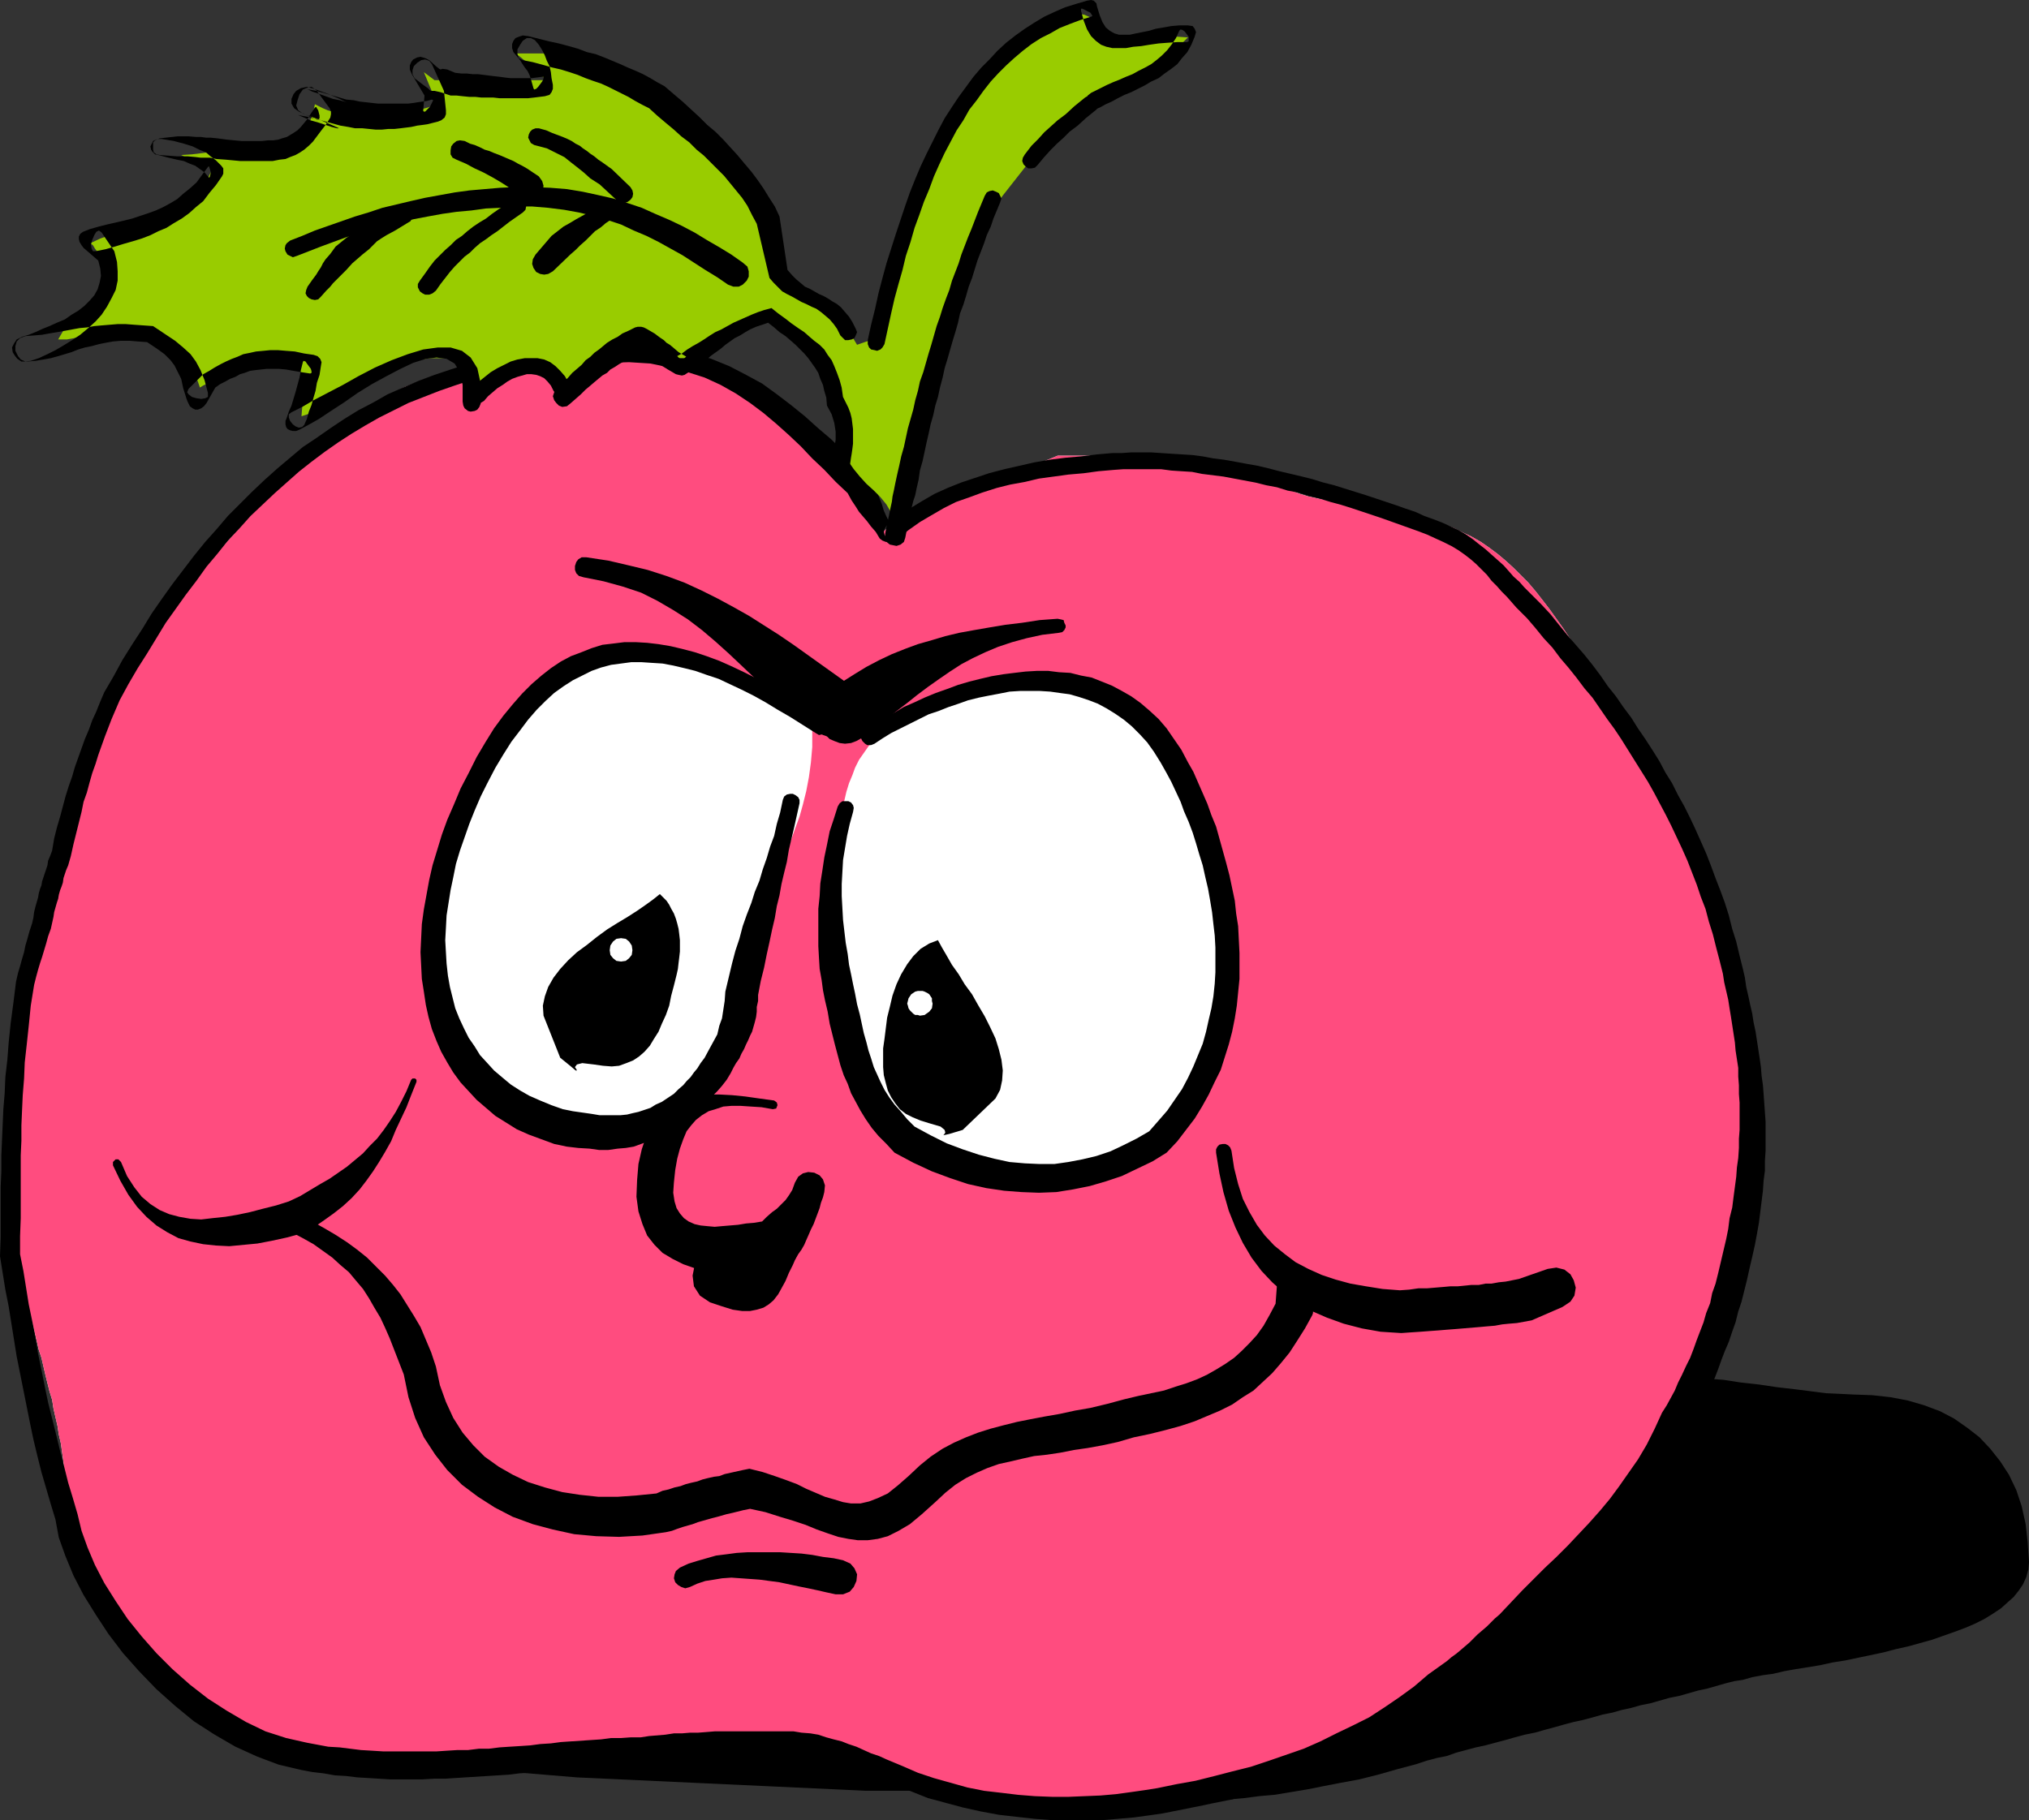 <?xml version="1.0" encoding="UTF-8" standalone="no"?>
<svg
   version="1.0"
   width="129.766mm"
   height="116.438mm"
   id="svg33"
   sodipodi:docname="Apple - Fussy.wmf"
   xmlns:inkscape="http://www.inkscape.org/namespaces/inkscape"
   xmlns:sodipodi="http://sodipodi.sourceforge.net/DTD/sodipodi-0.dtd"
   xmlns="http://www.w3.org/2000/svg"
   xmlns:svg="http://www.w3.org/2000/svg">
  <rect width="100%" height="100%" fill="#333333" stroke="none"/>
  <sodipodi:namedview
     id="namedview33"
     pagecolor="#ffffff"
     bordercolor="#000000"
     borderopacity="0.25"
     inkscape:showpageshadow="2"
     inkscape:pageopacity="0.0"
     inkscape:pagecheckerboard="0"
     inkscape:deskcolor="#d1d1d1"
     inkscape:document-units="mm" />
  <defs
     id="defs1">
    <pattern
       id="WMFhbasepattern"
       patternUnits="userSpaceOnUse"
       width="6"
       height="6"
       x="0"
       y="0" />
  </defs>
  <path
     style="fill:#000000;fill-opacity:1;fill-rule:evenodd;stroke:none"
     d="m 389.617,335.552 2.101,-1.131 2.586,-0.808 2.909,-0.646 3.394,-0.162 h 3.555 l 4.04,0.162 4.04,0.323 4.363,0.323 4.202,0.646 4.363,0.485 4.363,0.646 4.202,0.485 3.878,0.485 3.717,0.485 3.555,0.162 3.232,0.162 4.525,0.162 4.363,0.485 4.202,0.808 3.878,1.131 3.878,1.454 3.394,1.777 3.232,2.262 2.909,2.262 2.586,2.746 2.424,3.07 2.101,3.231 1.778,3.716 1.293,3.877 0.97,4.362 0.485,4.362 0.323,4.847 -0.162,1.777 -0.485,1.777 -0.808,1.777 -0.97,1.454 -1.293,1.616 -1.454,1.292 -1.616,1.454 -1.939,1.292 -2.101,1.292 -2.262,1.131 -2.262,0.969 -2.586,0.969 -2.747,0.969 -2.747,0.969 -2.909,0.808 -2.909,0.808 -2.909,0.646 -3.07,0.808 -3.07,0.646 -3.07,0.646 -3.07,0.646 -3.07,0.485 -2.909,0.646 -2.909,0.485 -3.07,0.485 -2.747,0.485 -2.747,0.646 -2.424,0.323 -2.586,0.485 -2.262,0.646 -2.101,0.323 -1.939,0.485 -2.262,0.646 -2.262,0.646 -2.262,0.485 -2.262,0.646 -2.262,0.646 -2.424,0.485 -2.262,0.646 -2.262,0.646 -2.424,0.485 -2.262,0.646 -2.262,0.485 -2.262,0.646 -2.424,0.485 -2.262,0.646 -2.424,0.646 -2.262,0.485 -2.424,0.646 -2.262,0.646 -2.424,0.646 -2.262,0.646 -2.424,0.485 -2.424,0.646 -2.262,0.646 -2.424,0.646 -2.424,0.646 -2.262,0.485 -2.424,0.646 -2.424,0.646 -2.262,0.808 -2.424,0.485 -2.424,0.646 -2.424,0.808 -4.848,1.292 -4.525,1.292 -4.525,1.131 -4.363,0.808 -4.202,0.808 -4.04,0.808 -3.878,0.646 -3.878,0.646 -3.717,0.323 -3.717,0.485 -3.555,0.323 -3.555,0.162 h -3.717 l -3.394,0.162 h -3.555 -3.555 l -3.555,-0.162 h -3.555 l -3.717,-0.162 -3.717,-0.162 -3.878,-0.162 -3.878,-0.323 -4.04,-0.162 -4.202,-0.162 -4.363,-0.162 -4.363,-0.323 -4.686,-0.162 -4.848,-0.162 -5.01,-0.162 -5.171,-0.162 h -5.494 -5.656 l -69.811,-3.231 -38.946,-3.231 2.262,-2.908 2.424,-2.423 2.586,-2.262 2.586,-2.1 2.909,-1.616 2.909,-1.454 3.07,-1.292 3.232,-0.969 3.394,-1.131 3.555,-0.808 3.717,-0.646 3.717,-0.808 4.04,-0.646 4.202,-0.646 4.363,-0.646 4.525,-0.808 4.202,-0.646 4.04,-0.808 4.363,-0.646 4.202,-0.808 4.202,-0.969 4.202,-0.808 4.363,-0.969 4.202,-0.969 4.363,-0.969 4.363,-0.969 4.363,-1.131 4.202,-0.969 4.363,-0.969 4.363,-1.131 4.363,-1.131 4.202,-1.292 4.363,-1.131 4.363,-1.292 4.202,-1.131 4.202,-1.292 4.202,-1.292 4.202,-1.131 4.202,-1.292 4.04,-1.292 4.04,-1.454 4.202,-1.131 3.878,-1.292 3.878,-1.454 3.878,-1.292 3.878,-1.292 3.717,-1.454 3.717,-1.292 z"
     id="path1" />
  <path
     style="fill:#ffffff;fill-opacity:1;fill-rule:evenodd;stroke:none"
     d="m 213.312,128.76 -2.747,-3.716 -2.586,-3.716 -2.747,-3.554 -2.909,-3.716 -2.909,-3.716 -3.07,-3.554 -3.07,-3.554 -3.394,-3.231 -3.717,-2.908 -3.878,-2.908 -4.04,-2.423 -4.525,-2.1 -4.686,-1.777 -5.171,-1.292 -5.494,-0.808 -5.818,-0.323 h -2.424 l -2.747,0.162 h -2.586 l -2.909,0.162 -2.909,0.162 -3.07,0.162 -3.07,0.323 -3.07,0.162 -3.07,0.485 -3.07,0.323 -3.07,0.323 -3.07,0.485 -2.909,0.485 -2.909,0.646 -2.909,0.646 -2.586,0.485 -4.202,1.454 -4.04,1.616 -4.04,2.1 -3.878,2.262 -3.878,2.585 -3.717,2.746 -3.555,2.908 -3.394,3.231 -3.394,3.231 -3.394,3.231 -3.07,3.231 -3.07,3.393 -2.909,3.231 -2.909,3.231 -2.747,3.07 -2.586,3.07 -2.747,3.231 -2.747,3.231 -2.586,3.554 -2.586,3.554 -2.586,3.716 -2.262,3.877 -2.424,4.039 -2.262,3.877 -2.262,4.2 -2.101,4.2 -2.101,4.362 -1.939,4.362 -1.778,4.524 -1.778,4.524 -1.778,4.685 -1.454,4.847 -1.616,4.847 -1.454,4.847 -1.293,5.008 -1.293,5.008 -1.131,5.17 -1.131,5.17 -0.97,5.17 -0.808,5.331 -0.808,5.331 -0.646,5.493 -0.485,5.331 -0.646,5.493 -0.162,5.493 -0.323,5.654 -0.162,5.493 -0.162,5.654 v 2.585 l 0.162,2.423 0.162,2.585 0.162,2.262 0.162,2.423 0.162,2.423 0.323,2.262 0.323,2.1 0.485,2.262 0.323,2.1 0.485,2.1 0.323,2.262 0.485,1.939 0.485,2.1 0.485,2.1 0.485,1.939 0.485,2.1 0.485,1.939 0.485,2.1 0.646,1.939 0.485,2.1 0.485,2.1 0.485,1.939 0.485,1.939 0.646,2.1 0.323,2.1 0.485,2.1 0.485,2.1 0.323,2.1 0.485,2.1 0.323,2.262 0.323,2.262 0.162,2.1 0.162,2.1 0.162,1.939 0.162,1.777 v 1.939 1.777 1.616 1.777 l 0.162,1.616 0.162,1.454 v 1.616 l 0.162,1.454 0.323,1.454 0.485,1.454 0.485,1.292 0.646,1.454 1.454,2.746 1.454,2.585 1.778,2.585 1.616,2.585 1.939,2.262 1.939,2.423 2.101,2.262 2.101,2.262 2.262,2.1 2.424,1.939 2.424,2.1 2.586,1.777 2.747,1.777 2.586,1.777 2.909,1.454 2.909,1.616 3.07,1.454 3.07,1.292 3.232,1.292 3.232,1.131 3.394,1.131 3.555,0.969 3.394,0.969 3.717,0.808 3.717,0.646 3.717,0.646 3.878,0.485 4.04,0.485 4.04,0.323 4.202,0.323 4.202,0.162 h 4.202 l 52.52,-4.2 h 34.098 l 2.747,1.454 2.909,1.292 3.07,1.292 3.394,1.292 3.394,1.292 3.717,1.131 3.717,1.131 3.878,0.969 3.878,0.969 3.878,0.969 4.04,0.808 4.202,0.646 3.878,0.485 4.04,0.485 4.04,0.162 4.04,0.162 5.818,-0.162 5.818,-0.323 5.494,-0.323 5.333,-0.646 5.494,-0.808 5.01,-1.131 5.171,-1.131 4.848,-1.131 4.848,-1.454 4.525,-1.616 4.525,-1.777 4.363,-1.777 4.363,-1.939 4.202,-2.1 4.04,-2.1 4.04,-2.262 3.717,-2.423 3.878,-2.423 3.717,-2.585 3.555,-2.746 3.555,-2.746 3.394,-2.746 3.232,-2.908 3.232,-2.908 3.232,-2.908 3.07,-3.07 3.07,-3.07 3.07,-3.231 2.909,-3.07 2.909,-3.07 2.747,-3.231 2.747,-3.231 1.778,-2.262 1.939,-2.1 1.778,-2.262 1.778,-2.262 1.778,-2.262 1.778,-2.262 1.778,-2.423 1.616,-2.423 1.454,-2.262 1.616,-2.585 1.454,-2.423 1.454,-2.423 1.454,-2.585 1.454,-2.585 1.293,-2.746 1.293,-2.585 1.131,-2.746 1.131,-2.908 1.131,-2.908 0.97,-2.908 0.97,-3.07 0.808,-3.07 0.808,-3.231 0.646,-3.231 0.646,-3.393 0.485,-3.393 0.485,-3.554 0.485,-3.554 0.323,-3.716 0.162,-3.877 0.162,-3.877 v -4.039 -2.585 -2.746 l -0.162,-2.908 v -2.746 l -0.162,-2.908 -0.162,-2.746 -0.323,-2.908 -0.323,-2.746 -0.162,-2.908 -0.323,-2.908 -0.485,-2.908 -0.323,-2.746 -0.485,-2.908 -0.485,-2.746 -0.485,-2.908 -0.646,-2.746 -0.485,-2.746 -0.646,-2.585 -0.808,-2.746 -0.485,-2.585 -0.97,-2.585 -0.646,-2.423 -0.808,-2.423 -0.808,-2.262 -0.97,-2.262 -0.97,-2.262 -0.808,-2.1 -1.131,-2.1 -0.97,-1.939 -1.131,-1.777 -1.131,-1.777 -1.131,-1.616 -1.454,-1.939 -1.454,-2.1 -1.293,-2.1 -1.454,-2.1 -1.293,-2.262 -1.454,-2.423 -1.454,-2.423 -1.454,-2.262 -1.293,-2.585 -1.454,-2.423 -1.454,-2.585 -1.293,-2.423 -1.616,-2.423 -1.293,-2.585 -1.454,-2.585 -1.616,-2.423 -1.454,-2.423 -1.616,-2.423 -1.616,-2.423 -1.616,-2.262 -1.616,-2.262 -1.616,-2.1 -1.778,-2.262 -1.778,-2.1 -1.778,-1.777 -1.778,-1.777 -1.939,-1.777 -1.939,-1.616 -1.939,-1.454 -2.101,-1.454 -2.262,-1.292 -2.101,-0.969 -2.262,-1.131 -2.262,-0.808 -2.101,-0.646 -2.262,-0.646 -1.939,-0.646 -2.101,-0.485 -2.262,-0.485 -1.939,-0.323 -2.101,-0.485 -2.101,-0.323 -2.101,-0.323 -2.262,-0.323 -2.262,-0.323 -2.262,-0.485 -2.262,-0.323 -2.586,-0.485 -2.262,-0.485 -2.101,-0.646 -2.101,-0.808 -2.262,-0.808 -2.262,-0.808 -2.262,-0.969 -2.262,-0.808 -2.262,-0.808 -2.262,-0.808 -2.586,-0.808 -2.424,-0.646 -2.586,-0.646 -2.747,-0.646 -2.747,-0.323 -2.909,-0.162 -3.07,-0.162 h -1.616 -1.778 -1.454 -1.454 -1.454 -1.454 -1.293 -1.454 -1.293 -1.454 -1.454 -1.454 -1.293 -1.616 -1.616 -1.616 l -40.238,16.64 z"
     id="path2" />
  <path
     style="fill:#ff4c7f;fill-opacity:1;fill-rule:evenodd;stroke:none"
     d="m 213.312,128.76 -2.747,-3.716 -2.586,-3.716 -2.747,-3.554 -2.909,-3.716 -2.909,-3.716 -3.07,-3.554 -3.07,-3.554 -3.394,-3.231 -3.717,-2.908 -3.878,-2.908 -4.04,-2.423 -4.525,-2.1 -4.686,-1.777 -5.171,-1.292 -5.494,-0.808 -5.818,-0.323 h -2.424 l -2.747,0.162 h -2.586 l -2.909,0.162 -2.909,0.162 -3.07,0.162 -3.07,0.323 -3.07,0.162 -3.07,0.485 -3.07,0.323 -3.07,0.323 -3.07,0.485 -2.909,0.485 -2.909,0.646 -2.909,0.646 -2.586,0.485 -4.202,1.454 -4.04,1.616 -4.04,2.1 -3.878,2.262 -3.878,2.585 -3.717,2.746 -3.555,2.908 -3.394,3.231 -3.394,3.231 -3.394,3.231 -3.07,3.231 -3.07,3.393 -2.909,3.231 -2.909,3.231 -2.747,3.07 -2.586,3.07 -2.747,3.231 -2.747,3.231 -2.586,3.554 -2.586,3.554 -2.586,3.716 -2.262,3.877 -2.424,4.039 -2.262,3.877 -2.262,4.2 -2.101,4.2 -2.101,4.362 -1.939,4.362 -1.778,4.524 -1.778,4.524 -1.778,4.685 -1.454,4.847 -1.616,4.847 -1.454,4.847 -1.293,5.008 -1.293,5.008 -1.131,5.17 -1.131,5.17 -0.97,5.17 -0.808,5.331 -0.808,5.331 -0.646,5.493 -0.485,5.331 -0.646,5.493 -0.162,5.493 -0.323,5.654 -0.162,5.493 -0.162,5.654 v 2.585 l 0.162,2.423 0.162,2.585 0.162,2.262 0.162,2.423 0.162,2.423 0.323,2.262 0.323,2.1 0.485,2.262 0.323,2.1 0.485,2.1 0.323,2.262 0.485,1.939 0.485,2.1 0.485,2.1 0.485,1.939 0.485,2.1 0.485,1.939 0.485,2.1 0.646,1.939 0.485,2.1 0.485,2.1 0.485,1.939 0.485,1.939 0.646,2.1 0.323,2.1 0.485,2.1 0.485,2.1 0.323,2.1 0.485,2.1 0.323,2.262 0.323,2.262 0.162,2.1 0.162,2.1 0.162,1.939 0.162,1.777 v 1.939 1.777 1.616 1.777 l 0.162,1.616 0.162,1.454 v 1.616 l 0.162,1.454 0.323,1.454 0.485,1.454 0.485,1.292 0.646,1.454 1.454,2.746 1.454,2.585 1.778,2.585 1.616,2.585 1.939,2.262 1.939,2.423 2.101,2.262 2.101,2.262 2.262,2.1 2.424,1.939 2.424,2.1 2.586,1.777 2.747,1.777 2.586,1.777 2.909,1.454 2.909,1.616 3.07,1.454 3.07,1.292 3.232,1.292 3.232,1.131 3.394,1.131 3.555,0.969 3.394,0.969 3.717,0.808 3.717,0.646 3.717,0.646 3.878,0.485 4.04,0.485 4.04,0.323 4.202,0.323 4.202,0.162 h 4.202 l 52.52,-4.2 h 34.098 l 2.747,1.454 2.909,1.292 3.07,1.292 3.394,1.292 3.394,1.292 3.717,1.131 3.717,1.131 3.878,0.969 3.878,0.969 3.878,0.969 4.04,0.808 4.202,0.646 3.878,0.485 4.04,0.485 4.04,0.162 4.04,0.162 5.818,-0.162 5.818,-0.323 5.494,-0.323 5.333,-0.646 5.494,-0.808 5.01,-1.131 5.171,-1.131 4.848,-1.131 4.848,-1.454 4.525,-1.616 4.525,-1.777 4.363,-1.777 4.363,-1.939 4.202,-2.1 4.04,-2.1 4.04,-2.262 3.717,-2.423 3.878,-2.423 3.717,-2.585 3.555,-2.746 3.555,-2.746 3.394,-2.746 3.232,-2.908 3.232,-2.908 3.232,-2.908 3.07,-3.07 3.07,-3.07 3.07,-3.231 2.909,-3.07 2.909,-3.07 2.747,-3.231 2.747,-3.231 1.778,-2.262 1.939,-2.1 1.778,-2.262 1.778,-2.262 1.778,-2.262 1.778,-2.262 1.778,-2.423 1.616,-2.423 1.454,-2.262 1.616,-2.585 1.454,-2.423 1.454,-2.423 1.454,-2.585 1.454,-2.585 1.293,-2.746 1.293,-2.585 1.131,-2.746 1.131,-2.908 1.131,-2.908 0.97,-2.908 0.97,-3.07 0.808,-3.07 0.808,-3.231 0.646,-3.231 0.646,-3.393 0.485,-3.393 0.485,-3.554 0.485,-3.554 0.323,-3.716 0.162,-3.877 0.162,-3.877 v -4.039 -2.585 -2.746 l -0.162,-2.908 v -2.746 l -0.162,-2.908 -0.162,-2.746 -0.323,-2.908 -0.323,-2.746 -0.162,-2.908 -0.323,-2.908 -0.485,-2.908 -0.323,-2.746 -0.485,-2.908 -0.485,-2.746 -0.485,-2.908 -0.646,-2.746 -0.485,-2.746 -0.646,-2.585 -0.808,-2.746 -0.485,-2.585 -0.97,-2.585 -0.646,-2.423 -0.808,-2.423 -0.808,-2.262 -0.97,-2.262 -0.97,-2.262 -0.808,-2.1 -1.131,-2.1 -0.97,-1.939 -1.131,-1.777 -1.131,-1.777 -1.131,-1.616 -1.454,-1.939 -1.454,-2.1 -1.293,-2.1 -1.454,-2.1 -1.293,-2.262 -1.454,-2.423 -1.454,-2.423 -1.454,-2.262 -1.293,-2.585 -1.454,-2.423 -1.454,-2.585 -1.293,-2.423 -1.616,-2.423 -1.293,-2.585 -1.454,-2.585 -1.616,-2.423 -1.454,-2.423 -1.616,-2.423 -1.616,-2.423 -1.616,-2.262 -1.616,-2.262 -1.616,-2.1 -1.778,-2.262 -1.778,-2.1 -1.778,-1.777 -1.778,-1.777 -1.939,-1.777 -1.939,-1.616 -1.939,-1.454 -2.101,-1.454 -2.262,-1.292 -2.101,-0.969 -2.262,-1.131 -2.262,-0.808 -2.101,-0.646 -2.262,-0.646 -1.939,-0.646 -2.101,-0.485 -2.262,-0.485 -1.939,-0.323 -2.101,-0.485 -2.101,-0.323 -2.101,-0.323 -2.262,-0.323 -2.262,-0.323 -2.262,-0.485 -2.262,-0.323 -2.586,-0.485 -2.262,-0.485 -2.101,-0.646 -2.101,-0.808 -2.262,-0.808 -2.262,-0.808 -2.262,-0.969 -2.262,-0.808 -2.262,-0.808 -2.262,-0.808 -2.586,-0.808 -2.424,-0.646 -2.586,-0.646 -2.747,-0.646 -2.747,-0.323 -2.909,-0.162 -3.07,-0.162 h -1.616 -1.778 -1.454 -1.454 -1.454 -1.454 -1.293 -1.454 -1.293 -1.454 -1.454 -1.454 -1.293 -1.616 -1.616 -1.616 l -40.238,16.64 z"
     id="path3" />
  <path
     style="fill:#ffffff;fill-opacity:1;fill-rule:evenodd;stroke:none"
     d="m 196.344,175.127 -0.808,-1.131 -1.131,-0.969 -1.131,-0.969 -1.131,-0.646 -1.131,-0.646 -1.131,-0.646 -1.131,-0.646 -1.131,-0.485 -1.778,-1.131 -1.616,-0.808 -1.778,-1.131 -1.616,-0.969 -1.778,-0.808 -1.778,-0.969 -1.616,-0.808 -1.939,-0.808 -1.939,-0.808 -1.939,-0.485 -2.101,-0.646 -2.101,-0.485 -2.262,-0.485 -2.262,-0.323 -2.424,-0.162 h -2.586 -3.717 l -3.717,0.485 -3.394,0.646 -3.07,0.646 -2.909,1.131 -2.586,1.131 -2.586,1.454 -2.262,1.616 -2.101,1.777 -2.101,1.939 -1.778,1.939 -1.778,2.262 -1.616,2.262 -1.454,2.262 -1.454,2.585 -1.293,2.585 -1.131,2.423 -1.293,2.262 -1.131,2.262 -1.293,2.262 -1.131,2.262 -1.131,2.423 -1.131,2.262 -1.131,2.423 -0.97,2.585 -0.97,2.585 -0.808,2.585 -0.646,2.908 -0.485,2.746 -0.485,3.07 -0.162,3.231 -0.162,3.393 0.162,3.07 0.323,3.07 0.323,3.231 0.646,3.231 0.808,3.231 0.808,3.07 1.131,3.07 1.131,3.07 1.131,2.908 1.454,2.746 1.454,2.585 1.616,2.423 1.616,1.939 1.778,1.939 1.778,1.454 1.778,1.131 1.616,0.808 1.616,0.646 1.454,0.808 1.778,0.646 1.616,0.808 1.778,0.485 1.616,0.646 1.778,0.485 1.616,0.485 1.939,0.485 1.778,0.323 1.939,0.162 1.939,0.323 1.939,0.323 h 2.101 1.939 l 4.04,-0.323 3.394,-0.808 3.232,-1.454 2.909,-1.939 2.586,-2.423 2.262,-2.585 2.101,-3.07 1.939,-3.393 1.616,-3.393 1.454,-3.716 1.293,-3.877 1.131,-4.039 0.97,-3.877 1.131,-3.877 0.97,-3.716 0.808,-3.716 0.808,-3.716 0.97,-3.231 1.131,-3.231 1.131,-3.07 1.131,-2.908 1.131,-2.908 1.293,-2.746 1.131,-2.908 0.97,-2.746 1.131,-3.07 0.808,-2.908 0.808,-3.231 0.646,-3.393 0.485,-3.554 0.323,-3.716 v -4.2 z"
     id="path4" />
  <path
     style="fill:#ffffff;fill-opacity:1;fill-rule:evenodd;stroke:none"
     d="m 214.766,175.935 -1.778,1.454 -1.616,1.454 -1.454,1.616 -1.131,1.616 -1.131,1.616 -0.97,1.939 -0.646,1.777 -0.808,1.939 -0.646,2.1 -0.485,2.1 -0.485,2.1 -0.485,2.262 -0.323,2.262 -0.485,2.262 -0.323,2.585 -0.485,2.423 v 1.616 1.454 1.454 1.292 1.454 1.454 1.616 1.616 l 0.162,3.231 v 3.231 l 0.323,3.393 0.485,3.393 0.485,3.231 0.646,3.393 0.646,3.07 0.808,3.231 0.97,3.07 0.808,3.07 1.131,2.746 0.97,2.746 1.131,2.585 1.293,2.423 1.131,2.423 1.293,2.1 1.616,2.1 1.454,1.939 1.778,1.777 1.939,1.616 1.939,1.616 2.101,1.454 2.262,1.454 2.424,1.454 0.808,0.485 0.808,0.485 1.131,0.646 0.808,0.485 1.131,0.646 1.131,0.485 1.131,0.485 1.131,0.485 1.131,0.323 1.131,0.485 1.293,0.323 1.293,0.162 1.131,0.323 1.454,0.323 h 1.293 1.293 l 5.656,-0.162 5.171,-0.485 4.848,-0.969 4.363,-1.292 4.363,-1.454 3.717,-1.939 3.394,-2.262 3.07,-2.423 2.909,-2.908 2.424,-3.07 2.262,-3.231 1.939,-3.554 1.616,-4.039 1.454,-4.039 1.131,-4.362 0.97,-4.524 V 222.625 l -0.485,-0.969 -0.323,-1.292 -0.162,-1.292 -0.162,-1.292 -0.323,-1.454 v -1.454 l -0.162,-1.454 v -1.454 l -0.162,-1.454 -0.162,-1.616 v -1.454 l -0.162,-1.292 -0.162,-1.454 -0.162,-1.131 -0.162,-1.292 -0.323,-0.969 -0.646,-1.939 -0.646,-1.939 -0.808,-1.777 -0.808,-1.777 -0.808,-1.777 -0.97,-1.777 -0.808,-1.616 -1.131,-1.616 -0.97,-1.616 -1.131,-1.454 -0.97,-1.616 -1.131,-1.454 -1.131,-1.292 -1.131,-1.454 -1.293,-1.292 -1.131,-1.292 -1.131,-1.292 -1.131,-1.131 -1.131,-1.131 -1.293,-1.131 -1.293,-0.969 -1.293,-0.969 -1.454,-0.969 -1.454,-0.969 -1.616,-0.808 -1.616,-0.646 -1.616,-0.646 -1.939,-0.485 -1.778,-0.485 -2.101,-0.323 -2.101,-0.162 -2.262,-0.162 h -1.939 l -1.778,0.162 -1.939,0.162 -1.778,0.162 -1.778,0.323 -1.778,0.485 -1.778,0.323 -1.616,0.323 -1.616,0.646 -1.616,0.323 -1.616,0.485 -1.454,0.485 -1.454,0.646 -1.616,0.485 -1.454,0.646 -1.454,0.485 -2.101,0.646 -2.101,0.808 -2.101,0.646 -1.939,0.808 -1.778,0.808 -1.616,0.969 -1.616,1.292 -1.131,1.454 z"
     id="path5" />
  <path
     style="fill:#000000;fill-opacity:1;fill-rule:evenodd;stroke:none"
     d="m 214.281,127.145 2.747,-2.1 2.909,-2.1 2.909,-1.777 3.07,-1.777 3.232,-1.454 3.232,-1.292 3.394,-1.131 3.394,-1.131 3.717,-0.969 3.555,-0.808 3.555,-0.808 3.717,-0.646 3.878,-0.485 3.717,-0.323 3.878,-0.485 3.717,-0.323 h 2.262 l 2.262,-0.162 h 2.424 2.424 l 2.424,0.162 2.424,0.162 2.586,0.162 2.586,0.162 2.424,0.323 2.586,0.485 2.586,0.323 2.747,0.485 2.586,0.485 2.747,0.485 2.747,0.646 2.424,0.646 2.747,0.646 2.747,0.646 2.586,0.646 2.586,0.808 2.586,0.646 2.586,0.808 2.586,0.808 2.586,0.808 2.424,0.808 2.424,0.808 2.424,0.808 2.262,0.808 2.424,0.808 2.101,0.969 2.262,0.808 2.101,0.808 2.101,0.969 1.778,0.808 1.939,1.131 1.616,1.131 1.616,1.292 1.454,1.131 1.454,1.292 1.454,1.292 1.454,1.292 1.293,1.454 1.131,1.292 1.454,1.292 1.131,1.292 1.454,1.454 1.293,1.292 1.293,1.292 2.262,2.423 1.939,2.423 2.101,2.585 2.101,2.423 2.101,2.423 1.939,2.423 1.939,2.585 1.778,2.585 1.939,2.423 1.778,2.585 1.939,2.585 1.616,2.585 1.778,2.585 1.778,2.746 1.616,2.585 1.454,2.746 1.616,2.585 1.454,2.908 1.454,2.585 1.454,2.908 1.293,2.746 1.293,2.908 1.293,2.908 1.131,2.908 1.131,3.07 1.131,2.908 1.131,3.07 0.97,3.07 0.808,3.231 0.97,3.07 0.808,3.393 0.808,3.231 0.485,2.1 0.323,2.262 0.485,2.1 0.485,2.262 0.485,2.1 0.323,2.1 0.485,2.262 0.323,2.1 0.323,2.1 0.323,2.1 0.323,2.262 0.162,2.1 0.323,2.262 0.162,2.1 0.162,2.262 0.162,2.262 0.162,2.262 v 2.262 2.262 2.423 l -0.162,2.423 v 2.423 l -0.323,2.423 -0.162,2.423 -0.323,2.585 -0.323,2.585 -0.323,2.585 -0.485,2.746 -0.485,2.585 -0.646,2.908 -0.646,2.746 -0.646,2.908 -0.646,2.585 -0.646,2.585 -0.808,2.423 -0.646,2.585 -0.808,2.262 -0.808,2.423 -0.97,2.262 -0.808,2.1 -0.808,2.262 -0.808,2.1 -0.97,2.1 -0.97,2.1 -0.97,1.939 -1.131,1.939 -0.97,1.939 -0.97,1.777 -1.939,4.2 -2.101,3.877 -1.939,3.716 -2.262,3.554 -2.262,3.231 -2.586,3.231 -2.424,3.07 -2.586,2.908 -2.586,3.07 -2.586,2.908 -2.909,2.746 -2.747,2.908 -2.747,2.746 -2.909,2.908 -2.747,2.908 -2.909,3.07 -1.131,1.131 -1.131,0.969 -0.97,0.969 -1.131,1.131 -1.131,0.969 -1.131,0.969 -1.131,1.131 -1.131,0.808 -1.131,0.969 -1.131,0.969 -1.131,0.969 -1.131,0.808 -1.131,0.969 -1.131,0.808 -1.293,0.808 -1.293,0.808 -1.616,1.616 -1.939,1.454 -1.778,1.454 -1.939,1.292 -1.778,1.292 -1.939,1.131 -2.101,1.292 -1.939,1.131 -1.939,0.969 -2.101,1.131 -2.101,0.969 -2.101,0.969 -1.939,0.969 -2.262,0.808 -2.101,0.808 -2.101,0.808 -2.262,0.646 -2.262,0.808 -2.262,0.646 -2.262,0.646 -2.262,0.646 -2.262,0.646 -2.424,0.646 -2.262,0.485 -2.262,0.646 -2.424,0.485 -2.424,0.485 -2.262,0.485 -2.424,0.485 -2.424,0.485 -2.424,0.485 -2.424,0.485 -3.394,0.485 -3.555,0.485 -3.717,0.323 -3.878,0.323 h -3.878 -4.202 -4.202 l -4.202,-0.323 -4.363,-0.485 -4.202,-0.485 -4.363,-0.808 -4.363,-0.969 -4.202,-1.131 -4.202,-1.131 -4.04,-1.616 -4.04,-1.616 -1.778,-0.808 -1.778,-0.485 -1.778,-0.808 -1.778,-0.646 -1.616,-0.485 -1.778,-0.646 -1.616,-0.323 -1.778,-0.485 -1.778,-0.485 -1.616,-0.323 -1.778,-0.323 -1.939,-0.162 -1.778,-0.162 -1.939,-0.162 h -1.939 -1.939 -2.262 -2.101 -2.101 -2.101 -1.939 l -2.101,0.162 h -1.939 -1.939 l -2.101,0.162 -1.939,0.162 h -1.939 l -1.939,0.323 h -2.101 l -1.939,0.162 -1.939,0.323 -1.939,0.162 -2.424,0.162 h -2.424 l -2.424,0.162 -2.424,0.162 -2.586,0.162 -2.424,0.323 -2.424,0.162 -2.586,0.162 -2.424,0.323 -2.586,0.162 -2.424,0.162 -2.586,0.162 -2.586,0.323 -2.586,0.162 -2.586,0.162 -2.586,0.162 -2.586,0.162 -2.586,0.162 -2.424,0.162 h -2.747 l -2.747,0.162 h -2.424 -2.747 -2.747 l -2.586,-0.162 -2.586,-0.162 -2.747,-0.162 -2.586,-0.323 -2.747,-0.162 -2.747,-0.485 -2.747,-0.323 -2.586,-0.485 -5.494,-1.292 -5.171,-1.939 -5.333,-2.423 -5.01,-2.908 -5.01,-3.231 -4.525,-3.716 -4.525,-4.039 -4.202,-4.362 -3.878,-4.362 -3.555,-4.685 -3.07,-4.685 -2.909,-4.685 -2.424,-4.685 -1.939,-4.685 -1.616,-4.524 -0.808,-4.362 -1.131,-3.716 -1.131,-3.877 -1.131,-3.877 -0.97,-3.877 -0.97,-4.039 -0.808,-3.877 -0.808,-4.039 -0.808,-4.039 -0.808,-4.039 -0.808,-4.039 -0.646,-4.039 -0.646,-4.039 -0.646,-4.039 L 1.293,311.804 0.646,307.765 0,303.726 0.162,299.202 v -4.362 -4.039 -3.877 l 0.162,-3.716 v -3.877 l 0.162,-3.716 0.162,-3.716 0.162,-3.716 0.323,-3.877 0.162,-3.877 0.485,-4.2 0.323,-4.2 0.485,-4.685 0.646,-4.847 0.646,-5.17 0.485,-2.1 0.485,-1.616 0.485,-1.777 0.485,-1.616 0.323,-1.616 0.485,-1.616 0.485,-1.777 0.646,-1.939 0.323,-1.454 0.162,-1.292 0.323,-1.292 0.323,-1.131 0.323,-1.131 0.162,-0.969 0.323,-1.131 0.323,-0.808 0.162,-0.969 0.323,-0.969 0.323,-0.969 0.323,-0.969 0.323,-0.969 0.162,-1.131 0.485,-1.131 0.485,-1.292 0.485,-2.908 0.646,-2.585 0.808,-2.746 0.646,-2.423 0.646,-2.423 0.808,-2.585 0.808,-2.262 0.646,-2.262 0.808,-2.262 0.808,-2.262 0.808,-2.262 0.97,-2.262 0.808,-2.262 0.97,-2.1 0.97,-2.423 0.97,-2.262 2.262,-3.877 2.101,-3.877 2.424,-3.877 2.424,-3.716 2.262,-3.716 2.586,-3.716 2.424,-3.393 2.586,-3.393 2.586,-3.393 2.747,-3.393 2.747,-3.07 2.747,-3.231 2.909,-2.908 2.909,-2.908 3.07,-2.908 3.07,-2.746 3.07,-2.585 3.07,-2.585 3.394,-2.262 3.232,-2.262 3.394,-2.262 3.394,-2.1 3.717,-1.939 3.394,-1.939 3.717,-1.616 3.717,-1.616 3.878,-1.454 3.878,-1.292 4.04,-1.292 4.04,-0.969 4.04,-0.969 4.202,-0.808 1.293,-0.162 h 1.454 l 1.454,-0.162 1.293,-0.162 h 1.293 l 1.293,-0.323 h 1.454 l 1.293,-0.162 1.293,-0.162 1.454,-0.162 1.293,-0.162 1.293,-0.162 h 1.293 l 1.293,-0.162 1.293,-0.162 h 1.293 l 5.818,-0.162 5.333,0.485 5.01,0.646 4.848,1.131 4.363,1.292 4.363,1.777 4.04,2.1 3.878,2.1 3.555,2.585 3.394,2.585 3.394,2.746 3.232,2.908 3.232,2.746 3.07,3.07 3.07,2.908 3.07,2.908 0.808,1.777 0.808,1.616 0.646,1.616 0.646,1.616 0.485,1.616 0.646,1.454 0.808,1.616 0.97,1.454 0.485,0.808 -0.162,0.808 -0.323,0.646 -0.485,0.485 -0.808,0.323 h -0.646 l -0.808,-0.323 -0.646,-0.485 -0.97,-1.616 -1.131,-1.292 -0.97,-1.292 -0.97,-1.131 -0.97,-1.131 -0.808,-1.292 -0.97,-1.454 -0.97,-1.777 -2.909,-2.746 -2.747,-2.908 -2.909,-2.746 -2.747,-2.908 -2.909,-2.746 -3.07,-2.746 -3.07,-2.585 -3.232,-2.423 -3.394,-2.262 -3.717,-2.1 -3.878,-1.777 -4.04,-1.292 -4.363,-1.131 -4.686,-0.969 -5.171,-0.323 -5.333,0.162 h -1.131 l -1.454,0.162 h -1.131 l -1.454,0.162 -1.131,0.162 h -1.454 l -1.293,0.162 -1.131,0.162 h -1.454 l -1.293,0.162 -1.293,0.162 h -1.454 l -1.293,0.162 h -1.293 l -1.293,0.162 -1.454,0.162 -4.04,0.808 -4.04,0.808 -3.878,0.969 -3.878,1.292 -3.717,1.292 -3.717,1.454 -3.717,1.454 -3.555,1.777 -3.555,1.777 -3.394,1.939 -3.232,1.939 -3.232,2.1 -3.232,2.262 -3.232,2.423 -3.07,2.423 -2.909,2.585 -2.909,2.585 -2.909,2.746 -2.909,2.746 -2.747,3.07 -2.747,2.908 -2.586,3.231 -2.586,3.07 -2.424,3.393 -2.586,3.393 -2.424,3.393 -2.424,3.393 -2.262,3.716 -2.262,3.716 -2.262,3.554 -2.262,3.877 -2.101,3.877 -0.97,2.262 -0.97,2.262 -0.808,2.1 -0.808,2.1 -0.808,2.262 -0.808,2.262 -0.646,2.1 -0.808,2.262 -0.646,2.262 -0.646,2.423 -0.808,2.262 -0.485,2.423 -0.646,2.585 -0.646,2.585 -0.646,2.585 -0.646,2.908 -0.323,1.131 -0.323,1.131 -0.485,1.131 -0.323,0.969 -0.323,0.969 -0.162,1.131 -0.323,0.969 -0.323,0.808 -0.323,1.131 -0.162,0.969 -0.323,0.969 -0.323,1.131 -0.323,1.131 -0.162,1.131 -0.323,1.454 -0.323,1.454 -0.646,1.777 -0.485,1.777 -0.485,1.616 -0.485,1.616 -0.485,1.454 -0.485,1.616 -0.485,1.777 -0.485,1.939 -0.808,5.008 -0.485,4.847 -0.485,4.524 -0.485,4.362 -0.162,3.877 -0.323,4.039 -0.162,3.554 -0.162,3.716 v 3.716 l -0.162,3.554 v 3.716 3.716 3.716 4.039 l -0.162,4.362 v 4.362 l 0.808,4.039 0.646,4.039 0.646,4.039 0.808,3.877 0.808,4.039 0.646,4.039 0.808,3.877 0.808,4.039 0.808,3.877 0.97,3.877 0.97,3.877 0.97,4.039 0.97,3.716 0.97,3.877 1.131,3.716 1.131,3.877 0.97,4.039 1.454,4.039 1.778,4.2 2.262,4.362 2.747,4.362 2.909,4.362 3.394,4.2 3.555,4.039 3.878,3.877 4.202,3.716 4.363,3.393 4.525,2.908 4.686,2.746 4.686,2.262 5.01,1.616 5.01,1.131 2.586,0.485 2.586,0.485 2.747,0.162 2.586,0.323 2.586,0.323 2.747,0.162 2.586,0.162 h 2.424 2.586 2.747 2.586 2.586 l 2.424,-0.162 2.586,-0.162 h 2.586 l 2.586,-0.323 h 2.424 l 2.586,-0.323 2.424,-0.162 2.586,-0.162 2.424,-0.162 2.424,-0.323 2.586,-0.162 2.424,-0.323 2.424,-0.162 2.424,-0.162 2.424,-0.162 2.424,-0.162 2.424,-0.323 h 2.424 l 2.262,-0.162 h 2.424 l 2.101,-0.323 1.939,-0.162 1.939,-0.162 2.101,-0.323 h 1.939 l 1.939,-0.162 h 1.939 l 2.101,-0.162 1.939,-0.162 h 2.101 1.939 2.101 2.101 2.101 2.262 2.101 2.262 2.101 l 1.939,0.323 2.101,0.162 1.939,0.323 1.939,0.646 1.778,0.485 1.939,0.485 1.616,0.646 1.939,0.646 1.778,0.808 1.778,0.808 1.939,0.646 1.778,0.808 1.939,0.808 1.939,0.808 3.717,1.616 3.878,1.292 4.04,1.131 4.04,1.131 4.04,0.808 4.202,0.485 4.04,0.485 4.04,0.323 4.202,0.162 h 3.878 l 3.878,-0.162 3.878,-0.162 3.717,-0.323 3.555,-0.485 3.394,-0.485 3.07,-0.485 4.686,-0.969 4.525,-0.808 4.525,-1.131 4.363,-1.131 4.525,-1.131 4.363,-1.454 4.202,-1.454 4.202,-1.454 4.04,-1.777 3.878,-1.939 4.04,-1.939 3.878,-1.939 3.717,-2.423 3.555,-2.423 3.555,-2.585 3.394,-2.908 1.131,-0.808 1.131,-0.808 1.131,-0.808 1.131,-0.808 1.131,-0.969 1.131,-0.808 0.97,-0.808 1.131,-0.969 1.131,-0.969 0.97,-0.969 0.97,-0.969 1.131,-0.969 1.131,-0.969 0.97,-0.969 0.97,-0.969 1.131,-0.969 2.747,-2.908 2.747,-2.908 2.747,-2.746 2.747,-2.746 2.747,-2.585 2.747,-2.746 2.586,-2.746 2.586,-2.746 2.586,-2.908 2.424,-2.908 2.262,-3.07 2.262,-3.231 2.262,-3.231 2.101,-3.554 1.939,-3.877 1.778,-3.877 1.131,-1.777 0.97,-1.777 0.97,-1.777 0.808,-1.939 0.97,-1.939 0.97,-2.1 0.97,-1.939 0.808,-2.1 0.808,-2.262 0.808,-2.1 0.808,-2.1 0.646,-2.262 0.97,-2.423 0.485,-2.423 0.808,-2.262 0.646,-2.585 0.646,-2.746 0.646,-2.746 0.646,-2.746 0.485,-2.423 0.323,-2.585 0.646,-2.585 0.323,-2.585 0.323,-2.423 0.323,-2.423 0.162,-2.262 0.323,-2.262 0.162,-2.423 v -2.262 l 0.162,-2.1 v -2.262 -2.262 -2.1 l -0.162,-2.1 v -2.1 l -0.162,-2.1 v -2.1 l -0.323,-2.1 -0.323,-2.1 -0.162,-1.939 -0.323,-2.1 -0.323,-2.1 -0.323,-2.1 -0.323,-1.939 -0.323,-2.1 -0.485,-2.1 -0.485,-2.1 -0.323,-2.1 -0.808,-3.231 -0.808,-3.07 -0.808,-3.231 -0.97,-3.07 -0.808,-3.07 -1.131,-2.908 -0.97,-2.908 -1.131,-2.908 -1.131,-2.908 -1.293,-2.908 -1.293,-2.746 -1.293,-2.746 -1.293,-2.585 -1.454,-2.746 -1.454,-2.746 -1.454,-2.585 -1.616,-2.585 -1.616,-2.585 -1.616,-2.585 -1.616,-2.585 -1.616,-2.423 -1.778,-2.423 -1.778,-2.585 -1.778,-2.585 -1.939,-2.262 -1.939,-2.585 -1.939,-2.423 -1.939,-2.262 -1.939,-2.585 -2.101,-2.262 -2.101,-2.585 -1.939,-2.262 -1.293,-1.292 -1.293,-1.292 -1.131,-1.292 -1.131,-1.292 -1.293,-1.292 -1.131,-1.292 -1.293,-1.292 -1.131,-1.454 -1.293,-1.292 -1.293,-1.292 -1.293,-1.131 -1.454,-1.131 -1.616,-1.131 -1.616,-0.969 -1.939,-0.969 -1.778,-0.808 -2.101,-0.969 -2.101,-0.808 -2.262,-0.808 -2.262,-0.808 -2.262,-0.808 -2.262,-0.808 -2.424,-0.808 -2.424,-0.808 -2.424,-0.808 -2.586,-0.808 -2.424,-0.646 -2.586,-0.808 -2.586,-0.646 -2.586,-0.808 -2.586,-0.485 -2.586,-0.808 -2.586,-0.485 -2.586,-0.646 -2.586,-0.485 -2.586,-0.485 -2.586,-0.485 -2.586,-0.323 -2.586,-0.323 -2.424,-0.485 -2.586,-0.162 -2.424,-0.162 -2.424,-0.323 h -2.424 -2.262 -2.262 -2.262 l -2.262,0.162 -3.717,0.323 -3.555,0.485 -3.717,0.323 -3.555,0.485 -3.555,0.485 -3.394,0.808 -3.555,0.646 -3.232,0.808 -3.555,1.131 -3.07,1.131 -3.232,1.131 -2.909,1.454 -3.07,1.777 -2.747,1.616 -2.747,1.939 -2.586,2.1 -0.808,0.485 h -0.808 l -0.646,-0.323 -0.485,-0.323 -0.485,-0.808 -0.162,-0.646 0.162,-0.646 z"
     id="path6" />
  <path
     style="fill:#99cc00;fill-opacity:1;fill-rule:evenodd;stroke:none"
     d="m 207.171,83.363 -0.97,-1.616 -1.131,-1.292 -1.131,-1.292 -1.131,-0.969 -1.293,-0.969 -1.293,-0.808 -1.454,-0.969 -1.293,-0.808 -1.454,-0.646 -1.454,-0.808 -1.293,-0.808 -1.131,-0.808 -1.131,-0.969 -0.97,-1.131 -0.97,-1.131 -0.646,-1.131 -0.485,-1.292 -0.162,-1.131 V 63.653 62.522 l 0.162,-1.131 0.162,-1.292 -0.162,-1.292 -0.162,-1.292 -0.485,-1.616 -0.808,-1.939 -1.131,-1.939 -1.131,-2.1 -1.293,-2.1 -1.293,-1.939 -1.131,-1.777 -1.131,-1.454 -2.101,-2.585 -1.939,-2.262 -2.262,-2.423 -2.262,-2.262 -2.586,-2.262 -2.586,-2.1 -2.747,-2.1 -2.909,-1.939 -2.747,-1.939 -3.07,-1.777 -3.07,-1.616 -3.232,-1.616 -3.07,-1.454 -3.394,-1.292 -3.232,-1.131 -3.394,-0.969 h -10.181 l 1.131,0.808 0.97,0.808 0.97,0.808 0.97,0.646 0.808,0.808 0.808,0.808 0.97,0.969 0.97,0.808 h -1.939 -1.939 -1.616 -1.616 -1.616 -1.454 -1.616 -1.454 -1.454 -1.454 -1.616 -1.778 -1.616 -1.778 -1.939 -2.262 l -2.586,-1.939 3.232,7.755 -0.808,0.485 -0.97,0.162 -1.131,0.323 -1.131,0.323 -1.293,0.323 -1.293,0.162 H 97.606 l -1.454,0.323 h -1.293 l -1.454,0.162 -1.454,0.162 h -1.454 -1.293 l -1.131,0.162 h -1.293 -0.97 l -1.616,-0.162 h -1.293 l -1.454,-0.323 -1.131,-0.323 -1.131,-0.323 -1.131,-0.485 -0.97,-0.485 -0.97,-0.485 -0.485,2.423 -0.808,1.939 -1.131,1.616 -1.454,1.292 -1.616,1.131 -1.939,0.808 -1.939,0.646 -2.262,0.485 -2.424,0.485 -2.586,0.162 -2.586,0.162 -2.586,0.323 h -2.747 l -2.586,0.323 -2.586,0.323 -2.586,0.162 0.97,0.485 0.97,0.485 0.808,0.162 1.131,0.485 0.97,0.323 0.808,0.323 0.97,0.485 0.97,0.485 -1.131,2.423 -1.454,1.939 -1.293,1.777 -1.616,1.454 -1.616,1.292 -1.616,1.131 -1.778,0.969 -1.939,0.808 -1.939,0.646 -1.939,0.808 -2.101,0.646 -2.101,0.646 -2.101,0.646 -2.262,0.969 -2.262,0.808 -2.424,1.131 0.646,0.485 0.485,0.808 0.485,0.646 0.485,0.808 0.485,0.969 0.323,1.131 0.162,1.131 0.162,1.131 -0.485,2.585 -0.97,2.423 -1.454,2.1 -1.616,1.777 -1.939,1.777 -1.778,1.777 -1.616,1.777 -1.131,1.939 h 2.101 l 1.778,-0.323 1.616,-0.485 1.454,-0.485 1.454,-0.485 1.454,-0.485 1.616,-0.323 h 2.101 1.778 l 1.939,0.323 1.616,0.323 1.778,0.485 1.616,0.646 1.454,0.808 1.616,0.808 1.454,0.969 1.293,0.969 1.293,1.131 1.131,1.131 0.97,1.292 0.808,1.292 0.808,1.292 0.646,1.292 0.485,1.454 0.808,-0.485 0.97,-0.485 1.131,-0.485 1.131,-0.646 1.131,-0.485 1.293,-0.646 1.293,-0.485 1.293,-0.485 1.293,-0.485 1.454,-0.485 1.293,-0.323 1.293,-0.323 1.454,-0.323 1.454,-0.162 1.293,-0.323 h 1.293 l 2.262,0.323 1.454,1.131 0.808,1.454 0.323,1.939 0.162,2.1 -0.162,2.262 v 2.262 l -0.162,2.1 2.424,-0.808 2.101,-0.808 2.101,-1.131 1.939,-1.131 1.939,-1.131 1.778,-1.131 1.939,-1.292 1.778,-1.131 1.939,-1.131 1.939,-0.969 2.101,-0.969 2.101,-0.808 2.262,-0.808 2.424,-0.485 2.586,-0.323 h 2.909 l 1.616,0.162 1.293,0.646 1.131,0.808 0.97,1.131 0.485,1.454 0.646,1.292 0.485,1.454 0.323,1.454 1.939,-0.808 1.616,-1.131 1.293,-1.131 1.454,-1.131 1.131,-0.808 1.454,-0.969 1.616,-0.485 1.939,-0.162 1.454,0.162 1.454,0.808 1.454,0.808 1.131,1.131 1.131,1.131 0.97,0.969 0.646,0.646 0.646,0.162 h 1.616 l 1.778,-0.485 1.293,-0.485 1.454,-0.646 1.293,-0.969 1.293,-0.808 1.131,-0.969 1.293,-0.969 1.131,-1.131 1.293,-0.969 1.293,-0.808 1.293,-0.808 1.293,-0.808 1.616,-0.485 1.616,-0.485 h 1.778 1.131 l 0.97,0.323 0.97,0.323 0.808,0.485 0.808,0.646 0.808,0.646 0.808,0.808 0.808,0.485 0.808,-0.808 0.808,-0.969 1.131,-0.808 1.131,-0.969 1.293,-0.808 1.454,-0.808 1.454,-0.808 1.454,-0.646 1.616,-0.646 1.616,-0.646 1.616,-0.485 1.778,-0.323 1.616,-0.323 1.616,-0.323 1.778,-0.162 h 1.616 l 1.778,0.162 1.616,0.808 1.454,1.131 1.454,1.454 1.454,1.939 1.131,2.1 1.131,2.423 1.131,2.423 0.97,2.746 0.97,2.585 0.646,2.746 0.808,2.585 0.646,2.585 0.646,2.423 0.485,2.1 0.485,1.939 0.646,2.1 1.131,1.616 1.454,1.777 1.616,1.777 1.778,1.616 1.616,1.616 1.454,1.777 1.131,1.939 1.293,-1.292 0.97,-1.454 0.808,-1.939 0.485,-1.939 0.323,-2.1 0.485,-1.939 0.323,-2.1 0.646,-1.939 0.97,-3.07 0.97,-3.07 0.808,-3.07 0.97,-3.231 0.808,-3.07 0.646,-3.231 0.808,-3.393 0.808,-3.07 0.808,-3.393 0.97,-3.07 0.808,-3.231 0.97,-3.07 0.97,-3.07 0.97,-2.908 1.131,-3.07 1.293,-2.746 1.131,-2.423 1.293,-2.423 1.293,-2.423 1.616,-2.262 1.454,-2.423 1.778,-2.262 1.778,-2.262 1.778,-2.262 1.778,-2.262 1.939,-2.262 2.101,-2.1 1.939,-1.939 1.939,-1.939 1.939,-1.777 2.101,-1.616 1.939,-1.616 1.454,-1.131 1.454,-0.969 1.616,-0.969 1.454,-0.969 1.778,-0.969 1.616,-0.969 1.454,-0.969 1.616,-0.808 1.616,-0.969 1.616,-0.969 1.454,-0.969 1.454,-0.969 1.454,-0.969 1.293,-1.131 1.293,-1.131 1.293,-1.292 -2.424,-0.162 h -2.101 -1.778 -1.778 -1.616 -1.778 l -1.939,0.162 h -2.101 l -2.262,-0.162 -1.616,-0.808 -1.293,-0.808 -0.97,-1.131 -0.808,-0.969 -1.131,-0.969 -1.454,-0.646 -2.101,-0.323 -2.262,0.323 -2.101,0.323 -2.262,0.808 -2.101,0.969 -2.101,1.292 -1.939,1.454 -1.939,1.616 -1.778,1.616 -1.778,1.777 -1.616,1.939 -1.616,1.939 -1.293,1.939 -1.293,1.939 -1.131,1.939 -0.97,1.616 -0.97,1.777 -1.454,3.231 -1.616,3.231 -1.454,3.393 -1.454,3.231 -1.616,3.393 -1.454,3.393 -1.454,3.393 -1.293,3.393 -1.454,3.554 -1.293,3.554 -1.293,3.554 -1.293,3.554 -1.293,3.554 -1.131,3.716 -1.293,3.716 -1.131,3.716 z"
     id="path7" />
  <path
     style="fill:#000000;fill-opacity:1;fill-rule:evenodd;stroke:none"
     d="m 203.131,81.101 -0.808,-1.616 -0.808,-1.131 -0.97,-1.131 -1.131,-0.969 -0.97,-0.808 -1.131,-0.808 -1.131,-0.485 -1.293,-0.646 -1.131,-0.485 -1.131,-0.646 -1.131,-0.646 -1.293,-0.646 -1.131,-0.646 -0.97,-0.969 -1.131,-1.131 -0.97,-1.131 -3.07,-13.086 -1.131,-2.1 -1.131,-2.262 -1.293,-1.939 -1.454,-1.777 -1.454,-1.777 -1.454,-1.777 -1.616,-1.616 -1.616,-1.616 -1.616,-1.616 -1.778,-1.454 -1.778,-1.777 -1.939,-1.454 -1.778,-1.616 -1.939,-1.616 -2.101,-1.777 -1.939,-1.777 -1.616,-0.808 -1.778,-0.969 -1.616,-0.969 -1.616,-0.808 -1.616,-0.808 -1.616,-0.808 -1.778,-0.808 -1.939,-0.646 -1.778,-0.646 -1.939,-0.808 -1.939,-0.646 -2.101,-0.646 -2.101,-0.485 -2.262,-0.646 -2.424,-0.646 -2.424,-0.485 -0.97,-0.485 -0.323,-0.969 v -1.131 l 0.646,-1.131 0.646,-0.969 0.97,-0.646 h 0.97 l 0.97,0.485 0.97,1.131 0.808,1.292 0.646,1.292 0.485,1.292 0.646,1.292 0.323,1.454 0.162,1.454 0.323,1.616 v 0.969 l -0.323,0.808 -0.485,0.646 -1.131,0.323 -1.293,0.162 -1.293,0.162 -1.454,0.162 h -1.293 -1.454 -1.454 -1.293 -1.454 l -1.454,-0.162 h -1.454 -1.454 l -1.454,-0.162 h -1.454 l -1.616,-0.162 -1.454,-0.162 h -1.454 l -2.424,-0.808 -1.454,-0.323 h -0.646 -0.162 l -0.323,-0.162 -0.485,-0.485 -1.131,-0.808 -2.101,-1.616 -0.485,-0.969 v -0.969 l 0.323,-0.969 0.808,-0.808 0.97,-0.646 0.97,-0.162 0.97,0.323 0.646,0.808 2.909,6.462 0.485,4.685 v 0.969 l -0.323,0.808 -0.808,0.646 -0.808,0.323 -1.293,0.323 -1.293,0.323 -1.131,0.162 -1.293,0.162 -1.454,0.323 -1.293,0.162 -1.293,0.162 -1.454,0.162 h -1.454 l -1.616,0.162 h -1.454 l -1.616,-0.162 -1.616,-0.162 h -1.778 l -1.616,-0.323 -1.939,-0.323 -4.686,-1.292 -3.07,-0.808 -1.778,-0.323 -0.646,-0.162 0.323,0.162 1.131,0.485 1.454,0.646 1.778,0.485 1.939,0.646 1.454,0.485 1.293,0.323 h 0.485 l -0.323,-0.162 -1.454,-0.646 -2.586,-1.131 -4.363,-1.616 -1.131,-0.808 -0.485,-1.131 0.323,-1.292 0.485,-1.454 0.808,-1.131 1.131,-0.485 0.97,-0.162 1.131,0.808 2.747,3.716 0.485,0.646 0.323,0.808 v 0.646 l -0.162,0.808 -1.131,1.777 -1.131,1.454 -0.97,1.292 -0.97,1.292 -0.97,0.969 -1.131,0.969 -0.97,0.646 -1.131,0.646 -1.293,0.485 -1.131,0.485 -1.454,0.162 -1.616,0.323 H 64.155 62.378 60.277 58.014 l -3.394,-0.323 -2.262,-0.162 -1.616,-0.323 h -1.131 -1.131 l -1.293,-0.162 -1.778,-0.162 h -2.586 l -4.202,-0.323 -0.808,-0.162 -0.646,-0.485 -0.162,-0.646 V 35.219 34.411 l 0.485,-0.485 0.646,-0.323 h 0.97 l 2.909,0.485 2.424,0.646 2.101,0.646 1.616,0.808 1.616,0.646 1.131,0.969 1.293,0.969 1.293,1.292 0.485,0.646 v 0.646 0.646 l -0.323,0.646 -1.454,2.1 -1.616,1.939 -1.454,1.939 -1.778,1.454 -1.616,1.454 -1.778,1.292 -1.939,1.131 -1.778,1.131 -1.939,0.808 -1.939,0.969 -2.101,0.808 -2.101,0.646 -2.262,0.646 -2.101,0.646 -2.262,0.646 -2.424,0.485 h -0.646 l -0.323,-0.646 -0.162,-0.969 0.323,-1.131 0.485,-1.131 0.485,-0.808 0.646,-0.323 0.646,0.485 3.07,4.524 0.646,2.585 0.162,2.262 v 2.262 l -0.485,2.262 -0.97,1.939 -1.131,2.1 -1.293,1.939 -1.454,1.616 -1.778,1.616 -1.939,1.616 -1.939,1.292 -2.101,1.292 -1.939,1.131 -1.939,0.969 L 9.373,86.594 7.434,87.24 6.141,87.402 5.01,86.917 4.363,86.109 3.717,84.817 v -1.131 l 0.323,-1.131 0.808,-0.808 1.293,-0.485 2.101,-0.162 1.939,-0.162 1.778,-0.323 1.939,-0.323 1.778,-0.323 1.778,-0.323 1.778,-0.323 1.778,-0.162 1.778,-0.323 1.778,-0.162 1.939,-0.162 1.939,-0.162 h 1.939 l 2.101,0.162 2.262,0.162 2.262,0.162 2.909,1.939 2.424,1.616 1.939,1.616 1.778,1.616 1.293,1.777 1.131,2.1 0.97,2.423 0.808,3.07 v 0.969 l -0.646,0.323 -0.97,0.162 -1.131,-0.162 -1.131,-0.323 -0.808,-0.646 -0.323,-0.485 0.323,-0.808 3.555,-3.554 1.454,-0.808 1.293,-0.808 1.454,-0.808 1.293,-0.646 1.454,-0.646 1.293,-0.485 1.454,-0.646 1.616,-0.323 1.454,-0.323 1.778,-0.162 1.616,-0.162 h 1.939 l 1.939,0.162 2.101,0.162 2.262,0.485 2.262,0.323 0.97,0.323 0.646,0.646 0.323,0.808 -0.162,0.969 -0.323,2.1 -0.646,1.939 -0.323,1.939 -0.485,1.616 -0.485,1.777 -0.646,1.616 -0.485,1.777 -0.646,1.454 -0.485,0.485 -0.808,0.162 -0.808,-0.323 -0.646,-0.485 -0.646,-0.808 -0.323,-0.808 v -0.808 l 0.646,-0.485 2.586,-1.292 2.747,-1.616 3.394,-1.777 3.717,-1.939 3.717,-2.1 4.04,-2.1 4.04,-1.777 3.878,-1.454 3.717,-1.131 3.555,-0.485 h 3.07 l 2.747,0.808 2.101,1.616 1.616,2.585 0.808,3.716 v 4.847 l -0.323,0.808 -0.485,0.646 -0.646,0.323 -0.97,0.162 -0.646,-0.162 -0.808,-0.646 -0.323,-0.646 -0.162,-0.969 v -4.039 l -0.646,-3.07 -1.293,-2.1 -1.939,-1.131 -2.424,-0.323 -2.586,0.323 -3.07,0.969 -3.07,1.454 -3.394,1.777 -3.555,1.939 -3.394,2.1 -3.232,2.262 -3.232,2.1 -2.909,1.939 -2.586,1.454 -2.101,1.131 -0.808,0.323 H 70.781 l -0.646,-0.162 -0.646,-0.323 -0.323,-0.485 -0.162,-0.646 v -0.808 l 0.323,-0.808 0.485,-1.454 0.646,-1.454 0.485,-1.616 0.485,-1.616 0.485,-1.777 0.485,-1.777 0.323,-1.777 0.485,-1.939 0.162,-0.323 0.485,0.162 0.323,0.485 0.485,0.646 0.485,0.646 0.162,0.646 v 0.323 l -0.323,0.162 -2.101,-0.323 -1.939,-0.323 -1.778,-0.323 -1.778,-0.162 h -1.454 -1.454 l -1.454,0.162 -1.454,0.162 -1.131,0.162 -1.293,0.485 -1.131,0.323 -1.131,0.646 -1.293,0.485 -1.131,0.646 -1.293,0.646 -1.131,0.808 -2.101,3.716 -0.646,0.808 -0.646,0.485 -0.808,0.323 h -0.646 l -0.646,-0.323 -0.646,-0.485 -0.485,-0.969 -0.323,-0.808 -0.808,-2.585 -0.485,-2.262 -0.808,-1.616 -0.808,-1.616 -0.97,-1.292 -1.454,-1.454 -1.778,-1.292 -2.424,-1.616 -2.262,-0.162 -1.939,-0.162 h -2.101 l -1.939,0.162 -1.778,0.323 -1.616,0.323 -1.778,0.485 -1.616,0.323 -1.616,0.485 -1.616,0.646 -1.616,0.485 -1.616,0.485 -1.778,0.485 -1.778,0.323 -1.939,0.323 -1.939,0.162 H 5.171 L 4.202,86.756 3.555,85.948 3.07,85.14 2.909,84.009 3.394,83.04 4.04,82.071 5.333,81.424 l 1.616,-0.485 1.616,-0.646 1.778,-0.808 1.616,-0.646 1.778,-0.808 1.939,-0.808 1.616,-1.131 1.616,-0.969 1.454,-1.131 1.293,-1.292 1.131,-1.292 0.808,-1.454 0.485,-1.616 0.323,-1.616 -0.162,-1.777 -0.485,-1.939 -3.555,-3.07 -0.485,-0.646 -0.485,-0.808 -0.162,-0.646 V 57.191 l 0.323,-0.646 0.646,-0.485 0.808,-0.323 0.808,-0.323 2.262,-0.646 1.939,-0.485 2.101,-0.485 2.101,-0.485 1.939,-0.485 1.939,-0.646 1.939,-0.646 1.778,-0.646 1.778,-0.808 1.778,-0.969 1.616,-0.969 1.454,-1.292 1.616,-1.292 1.616,-1.454 1.293,-1.777 1.454,-1.939 0.162,-0.162 0.162,0.162 0.162,0.485 0.162,0.646 v 0.485 l -0.162,0.646 -0.162,0.323 -0.162,-0.162 -0.97,-1.131 -1.131,-0.808 -1.131,-0.808 -1.293,-0.485 -1.454,-0.646 -1.616,-0.323 -2.101,-0.485 -2.424,-0.646 -0.808,-0.162 -0.646,-0.646 -0.323,-0.485 -0.162,-0.808 0.323,-0.646 0.323,-0.646 0.646,-0.323 0.97,-0.323 4.363,-0.485 h 2.586 l 1.939,0.162 h 1.131 l 1.131,0.162 h 1.131 l 1.616,0.162 2.424,0.323 3.394,0.323 h 1.939 1.616 1.454 l 1.454,-0.162 h 1.293 l 1.131,-0.162 0.97,-0.323 1.131,-0.323 0.808,-0.485 0.808,-0.485 0.97,-0.646 0.808,-0.808 0.808,-0.969 0.808,-0.969 0.808,-1.292 0.97,-1.454 0.323,-0.162 0.162,0.323 0.323,0.485 0.162,0.646 0.162,0.646 v 0.646 l -0.323,0.323 H 76.598 L 72.235,26.98 71.104,26.172 70.458,25.041 v -1.131 l 0.485,-1.131 0.646,-0.808 1.131,-0.646 1.454,-0.323 1.293,0.323 4.04,1.454 2.586,1.131 1.293,0.646 0.323,0.162 -0.485,-0.162 -1.131,-0.323 -1.616,-0.323 -1.778,-0.646 -1.778,-0.646 -1.454,-0.485 -0.97,-0.485 -0.323,-0.162 0.485,0.162 1.778,0.323 2.909,0.808 4.363,1.292 1.778,0.162 1.454,0.323 1.454,0.162 1.454,0.162 1.454,0.162 h 1.293 1.293 1.293 1.293 1.131 1.131 l 1.293,-0.162 0.97,-0.162 1.131,-0.162 1.131,-0.162 1.131,-0.323 0.323,0.162 -0.162,0.323 -0.323,0.646 -0.323,0.646 -0.646,0.646 -0.485,0.485 h -0.323 l -0.162,-0.162 0.323,-3.716 -3.07,-5.17 -0.485,-1.131 v -0.969 l 0.323,-0.808 0.485,-0.646 0.97,-0.485 0.808,-0.162 1.131,0.323 0.97,0.485 1.616,1.454 0.808,0.646 0.323,0.162 v 0 0 l 0.485,-0.162 1.131,0.162 1.939,0.808 1.454,0.162 h 1.293 l 1.454,0.162 h 1.293 l 1.293,0.162 1.293,0.162 1.293,0.162 1.454,0.162 1.131,0.162 1.454,0.162 h 1.131 1.293 1.293 1.293 l 1.293,-0.162 1.131,-0.162 h 0.485 v 0.485 l -0.323,0.646 -0.485,0.646 -0.485,0.646 -0.485,0.485 -0.485,0.162 -0.162,-0.323 -0.323,-1.131 -0.323,-1.131 -0.323,-0.969 -0.485,-0.969 -0.646,-0.808 -0.646,-0.969 -0.485,-0.808 -0.808,-0.969 -0.808,-0.969 -0.323,-0.969 v -0.969 l 0.323,-0.808 0.485,-0.646 0.808,-0.323 0.97,-0.323 1.293,0.162 2.586,0.646 2.586,0.646 2.262,0.485 2.424,0.646 2.262,0.646 2.101,0.808 2.101,0.485 2.101,0.808 1.939,0.808 1.939,0.808 1.778,0.808 1.939,0.808 1.778,0.808 1.778,0.969 1.616,0.969 1.778,0.969 2.262,1.939 2.101,1.777 2.101,1.939 1.939,1.777 1.939,1.939 1.939,1.616 1.939,1.939 1.616,1.777 1.778,1.939 1.616,1.939 1.778,2.1 1.454,1.939 1.454,2.1 1.293,2.1 1.454,2.262 1.131,2.423 1.939,12.924 1.131,1.292 0.97,0.969 0.97,0.808 1.131,0.969 1.131,0.485 1.131,0.646 1.131,0.646 1.131,0.485 1.131,0.646 0.97,0.646 1.131,0.646 0.97,0.808 0.97,1.131 0.97,1.131 0.808,1.292 0.808,1.616 0.323,0.808 -0.323,0.808 -0.323,0.646 -0.646,0.323 -0.808,0.162 h -0.808 l -0.485,-0.485 z"
     id="path8" />
  <path
     style="fill:#000000;fill-opacity:1;fill-rule:evenodd;stroke:none"
     d="m 113.928,94.187 1.454,-1.616 1.616,-1.292 1.616,-1.292 1.616,-0.969 1.616,-0.808 1.616,-0.808 1.616,-0.485 1.778,-0.323 h 1.616 1.454 l 1.616,0.323 1.454,0.646 1.293,0.969 1.131,1.131 1.131,1.292 0.97,1.777 0.162,0.969 v 0.646 l -0.646,0.646 -0.485,0.323 -0.808,0.323 h -0.646 l -0.808,-0.485 -0.485,-0.646 -0.646,-1.292 -0.808,-0.969 -0.808,-0.808 -0.97,-0.485 -0.97,-0.323 -1.131,-0.162 h -1.131 l -1.131,0.323 -1.131,0.323 -1.293,0.485 -1.131,0.646 -1.131,0.808 -1.293,0.808 -1.131,0.969 -1.131,0.969 -0.97,1.131 -0.808,0.485 -0.808,0.162 -0.646,-0.162 -0.646,-0.323 -0.485,-0.646 -0.323,-0.808 0.162,-0.646 z"
     id="path9" />
  <path
     style="fill:#000000;fill-opacity:1;fill-rule:evenodd;stroke:none"
     d="m 134.451,93.864 1.454,-1.292 1.293,-1.131 1.131,-1.292 1.131,-0.969 1.131,-0.969 0.97,-1.131 1.131,-0.808 0.97,-0.969 1.131,-0.808 0.97,-0.808 0.97,-0.808 1.293,-0.808 1.293,-0.646 1.131,-0.808 1.454,-0.646 1.616,-0.808 0.646,-0.162 h 0.808 l 0.646,0.162 0.646,0.323 1.939,1.131 1.293,0.969 0.97,0.646 0.646,0.646 0.808,0.485 0.97,0.808 1.131,0.969 1.939,1.131 0.162,0.162 -0.323,0.162 h -0.485 -0.646 -0.646 -0.323 -0.323 v -0.323 l 1.454,-0.808 1.293,-0.969 1.293,-0.808 1.454,-0.808 1.293,-0.808 1.454,-0.969 1.293,-0.808 1.454,-0.646 1.454,-0.808 1.454,-0.808 1.454,-0.646 1.454,-0.646 1.454,-0.646 1.616,-0.646 1.454,-0.485 1.778,-0.485 1.616,1.292 1.778,1.292 1.454,1.131 1.616,1.131 1.454,0.969 1.293,1.131 1.131,0.969 1.293,0.969 1.131,1.131 0.808,1.292 0.97,1.292 0.646,1.454 0.646,1.616 0.646,1.777 0.485,1.777 0.323,2.262 0.646,1.292 0.646,1.292 0.485,1.292 0.323,1.292 0.162,1.292 0.162,1.292 v 1.292 1.131 1.131 l -0.162,1.292 -0.162,1.131 -0.162,0.969 -0.162,1.131 -0.162,0.969 v 0.969 l -0.162,0.808 -0.323,0.808 -0.646,0.485 -0.808,0.162 h -0.646 l -0.808,-0.323 -0.485,-0.485 -0.323,-0.646 v -0.969 l 0.162,-1.616 0.162,-1.777 0.162,-1.777 0.323,-2.1 v -1.939 l -0.323,-2.1 -0.646,-2.1 -1.131,-2.1 -0.162,-1.939 -0.485,-1.616 -0.323,-1.454 -0.646,-1.454 -0.485,-1.454 -0.808,-1.292 -0.808,-1.131 -0.808,-1.131 -0.97,-1.131 -1.131,-1.131 -0.97,-0.969 -1.293,-1.131 -1.131,-0.969 -1.454,-0.969 -1.293,-1.131 -1.454,-1.131 -1.454,0.485 -1.454,0.485 -1.454,0.646 -1.131,0.646 -1.293,0.808 -1.293,0.646 -1.131,0.808 -1.131,0.808 -1.131,0.969 -1.131,0.808 -1.131,0.808 -1.131,0.969 -1.131,0.808 -1.131,0.969 -1.293,0.808 -1.293,0.808 -0.485,0.323 -0.646,0.162 -0.808,-0.162 -0.646,-0.162 -1.939,-1.131 -1.293,-0.808 -0.97,-0.485 -0.808,-0.323 -0.808,-0.485 -1.131,-0.646 -1.454,-0.646 -1.939,-1.292 v -0.162 h 0.323 l 0.485,-0.162 0.646,0.162 h 0.808 0.485 l 0.323,0.323 h -0.162 l -1.454,0.646 -1.293,0.808 -1.293,0.485 -1.131,0.646 -1.131,0.646 -0.97,0.646 -1.131,0.646 -0.808,0.808 -1.131,0.646 -0.97,0.808 -0.97,0.808 -1.131,0.969 -0.97,0.808 -1.131,1.131 -1.293,1.131 -1.293,1.131 -0.808,0.646 -1.131,0.162 -0.808,-0.323 -0.646,-0.646 -0.485,-0.646 -0.323,-0.969 0.323,-0.969 z"
     id="path10" />
  <path
     style="fill:#000000;fill-opacity:1;fill-rule:evenodd;stroke:none"
     d="m 70.134,58.16 2.909,-1.131 3.07,-1.292 3.232,-1.131 3.232,-1.131 3.232,-1.131 3.232,-0.969 3.394,-1.131 3.394,-0.808 3.394,-0.808 3.555,-0.808 3.555,-0.646 3.555,-0.646 3.555,-0.485 3.717,-0.323 3.717,-0.323 3.717,-0.162 h 4.202 l 4.202,0.162 4.04,0.323 3.878,0.646 3.717,0.808 3.555,0.808 3.555,1.131 3.394,1.131 3.232,1.454 3.394,1.454 3.07,1.454 3.07,1.616 2.909,1.777 3.07,1.777 2.909,1.777 2.747,1.939 1.131,0.969 0.323,1.131 v 1.292 l -0.485,0.969 -0.97,0.969 -0.97,0.485 h -1.293 l -1.293,-0.485 -2.586,-1.777 -2.909,-1.777 -2.747,-1.777 -2.747,-1.777 -2.909,-1.616 -2.909,-1.616 -2.909,-1.454 -3.07,-1.292 -3.07,-1.454 -3.394,-1.131 -3.394,-0.969 -3.394,-0.808 -3.555,-0.646 -3.878,-0.485 -3.878,-0.323 h -4.04 l -3.555,0.323 -3.555,0.162 -3.555,0.485 -3.555,0.323 -3.394,0.485 -3.555,0.646 -3.394,0.646 -3.232,0.808 -3.394,0.808 -3.232,0.808 -3.232,0.969 -3.232,0.969 -3.07,1.131 -3.07,1.131 -2.909,1.131 -2.909,1.131 -0.97,0.323 -0.646,-0.323 -0.646,-0.323 -0.485,-0.808 -0.162,-0.646 0.162,-0.808 0.323,-0.485 z"
     id="path11" />
  <path
     style="fill:#000000;fill-opacity:1;fill-rule:evenodd;stroke:none"
     d="m 130.249,31.019 1.778,0.485 1.454,0.646 1.293,0.485 1.293,0.485 1.131,0.485 0.97,0.485 0.97,0.646 0.97,0.485 0.808,0.646 0.97,0.646 0.808,0.646 0.97,0.646 0.97,0.808 0.97,0.646 1.131,0.808 1.131,0.808 4.525,4.362 0.485,0.808 0.162,0.808 -0.162,0.808 -0.485,0.646 -0.646,0.485 -0.808,0.323 h -0.808 l -0.808,-0.485 -4.363,-4.039 -2.262,-1.454 -1.616,-1.454 -1.616,-1.292 -1.454,-1.131 -1.616,-1.292 -1.939,-0.969 -2.262,-1.131 -3.07,-0.808 -0.808,-0.485 -0.323,-0.646 -0.323,-0.646 0.162,-0.808 0.323,-0.646 0.485,-0.485 0.808,-0.323 z"
     id="path12" />
  <path
     style="fill:#000000;fill-opacity:1;fill-rule:evenodd;stroke:none"
     d="m 112.312,34.088 1.293,0.646 1.131,0.323 1.131,0.485 1.293,0.646 1.131,0.323 1.131,0.485 1.293,0.485 1.131,0.485 1.131,0.485 1.131,0.485 1.131,0.646 0.97,0.485 1.131,0.646 0.97,0.646 0.97,0.646 0.97,0.646 0.808,1.131 0.323,1.131 -0.162,1.131 -0.485,1.131 -0.97,0.808 -0.97,0.323 h -1.293 l -1.293,-0.646 -1.778,-1.292 -1.778,-1.292 -1.778,-1.131 -1.939,-1.131 -2.101,-1.131 -2.101,-0.969 -2.101,-1.131 -2.262,-0.969 -0.97,-0.485 -0.485,-0.808 v -0.969 l 0.162,-0.969 0.485,-0.646 0.808,-0.646 0.808,-0.162 z"
     id="path13" />
  <path
     style="fill:#000000;fill-opacity:1;fill-rule:evenodd;stroke:none"
     d="m 126.371,51.375 -1.616,1.131 -1.616,1.131 -1.454,1.131 -1.454,1.131 -1.454,0.969 -1.293,0.969 -1.454,0.969 -1.293,1.131 -1.131,1.131 -1.293,0.969 -1.293,1.292 -1.131,1.131 -1.131,1.292 -1.131,1.454 -1.131,1.454 -1.131,1.616 -0.808,0.646 -0.808,0.323 h -0.97 l -0.646,-0.323 -0.646,-0.485 -0.485,-0.969 v -0.808 l 0.485,-0.808 1.293,-1.777 1.131,-1.616 1.131,-1.454 1.293,-1.292 1.293,-1.292 1.293,-1.131 1.293,-1.292 1.454,-0.969 1.293,-1.131 1.454,-1.131 1.454,-0.969 1.616,-0.969 1.454,-1.131 1.616,-1.131 1.778,-1.131 1.616,-1.292 0.808,-0.485 h 0.808 l 0.646,0.323 0.646,0.646 0.323,0.485 v 0.808 l -0.162,0.808 z"
     id="path14" />
  <path
     style="fill:#000000;fill-opacity:1;fill-rule:evenodd;stroke:none"
     d="m 147.864,52.99 -1.454,0.969 -1.131,0.969 -1.454,0.969 -1.131,1.131 -1.131,1.131 -1.293,1.131 -1.131,1.131 -1.293,1.131 -4.202,4.039 -1.131,0.646 -0.97,0.162 -0.97,-0.162 -0.97,-0.485 -0.646,-0.969 -0.323,-0.969 0.162,-1.131 0.646,-1.131 3.878,-4.524 1.454,-1.131 1.454,-1.131 1.454,-0.808 1.616,-0.969 1.454,-0.808 1.778,-0.969 1.454,-0.969 1.616,-0.808 0.808,-0.323 h 0.808 l 0.808,0.323 0.485,0.485 0.323,0.808 v 0.808 l -0.162,0.808 z"
     id="path15" />
  <path
     style="fill:#000000;fill-opacity:1;fill-rule:evenodd;stroke:none"
     d="m 98.414,53.96 -2.909,1.777 -2.101,1.131 -1.293,0.808 -0.97,0.646 -0.808,0.808 -1.131,1.131 -1.616,1.292 -2.424,2.1 -1.454,1.616 -1.131,1.131 -0.808,0.808 -0.646,0.646 -0.646,0.646 -0.646,0.808 -0.97,0.969 -1.293,1.454 -0.646,0.646 -0.808,0.162 -0.808,-0.162 -0.646,-0.323 -0.485,-0.485 -0.323,-0.646 0.162,-0.808 0.323,-0.808 1.131,-1.616 0.97,-1.292 0.485,-0.808 0.646,-0.969 0.485,-0.969 0.646,-0.969 1.131,-1.292 1.293,-1.777 2.586,-2.1 1.939,-1.292 1.293,-0.969 1.293,-0.646 1.131,-0.646 1.778,-0.808 2.262,-1.131 3.232,-1.616 0.808,-0.323 0.808,0.162 0.646,0.323 0.485,0.646 0.323,0.808 v 0.646 l -0.485,0.808 z"
     id="path16" />
  <path
     style="fill:#000000;fill-opacity:1;fill-rule:evenodd;stroke:none"
     d="m 209.757,82.232 0.808,-3.716 0.97,-3.877 0.808,-3.716 0.97,-3.716 0.97,-3.554 1.131,-3.554 1.131,-3.554 1.131,-3.393 1.131,-3.393 1.131,-3.231 1.293,-3.231 1.293,-3.07 1.454,-3.07 1.454,-2.908 1.454,-2.908 1.454,-2.746 1.778,-2.746 1.616,-2.423 1.778,-2.423 1.778,-2.423 1.939,-2.262 1.939,-1.939 1.939,-2.1 2.101,-1.939 2.262,-1.777 2.262,-1.616 2.262,-1.454 2.424,-1.454 2.424,-1.131 2.586,-1.131 2.586,-0.808 L 262.761,0.162 263.731,0 l 0.646,0.162 0.646,0.646 0.162,0.808 0.646,2.1 0.646,1.616 0.808,1.292 0.97,0.808 1.131,0.646 1.131,0.323 h 1.293 1.293 l 1.454,-0.323 1.616,-0.323 1.616,-0.323 1.616,-0.485 1.939,-0.323 1.778,-0.323 1.939,-0.162 h 2.101 l 1.131,0.162 0.485,0.646 0.323,0.808 -0.323,1.131 -0.808,1.939 -0.97,1.777 -1.293,1.454 -1.131,1.454 -1.454,1.131 -1.616,1.131 -1.454,1.131 -1.778,0.808 -1.616,0.969 -1.616,0.808 -1.616,0.808 -1.616,0.646 -1.616,0.808 -1.454,0.808 -1.454,0.646 -1.454,0.808 -0.808,0.323 h -0.808 l -0.646,-0.485 -0.485,-0.485 -0.323,-0.646 v -0.808 l 0.162,-0.808 0.808,-0.646 1.293,-0.646 1.293,-0.646 1.293,-0.646 1.454,-0.646 1.616,-0.646 1.454,-0.646 1.616,-0.646 1.454,-0.808 1.616,-0.808 1.454,-0.808 1.454,-1.131 1.131,-0.969 1.293,-1.292 1.131,-1.454 0.97,-1.454 0.808,-1.777 0.323,-0.323 0.485,0.162 0.485,0.323 0.485,0.646 0.485,0.646 v 0.646 0.485 l -0.485,0.162 h -2.262 l -2.424,0.162 -2.101,0.162 -2.262,0.323 -1.939,0.323 -1.939,0.162 -1.778,0.323 h -1.778 -1.454 l -1.454,-0.323 -1.293,-0.485 -1.293,-0.969 -1.131,-1.131 -0.97,-1.616 -0.808,-2.1 -0.646,-2.423 V 2.1 h 0.323 l 0.646,0.323 0.646,0.323 0.646,0.323 0.323,0.485 0.162,0.323 -0.323,0.162 -2.586,0.808 -2.586,0.969 -2.424,0.969 -2.262,1.292 -2.262,1.131 -2.262,1.454 -2.101,1.616 -2.101,1.777 -1.939,1.777 -1.939,1.939 -1.778,1.939 -1.778,2.262 -1.616,2.262 -1.778,2.262 -1.454,2.585 -1.616,2.423 -1.454,2.746 -1.454,2.746 -1.293,2.746 -1.293,2.908 -1.131,3.07 -1.293,3.07 -1.131,3.231 -1.131,3.07 -0.97,3.393 -1.131,3.393 -0.808,3.393 -0.97,3.393 -0.97,3.554 -0.808,3.554 -0.808,3.716 -0.808,3.716 -0.485,0.808 -0.485,0.485 -0.808,0.323 -0.646,-0.162 -0.808,-0.162 -0.485,-0.485 -0.323,-0.808 z"
     id="path17" />
  <path
     style="fill:#000000;fill-opacity:1;fill-rule:evenodd;stroke:none"
     d="m 265.024,26.495 -2.586,2.1 -1.939,1.777 -1.939,1.454 -1.454,1.454 -1.616,1.454 -1.454,1.454 -1.616,1.777 -1.616,1.939 -0.646,0.646 -0.808,0.162 h -0.808 l -0.646,-0.485 -0.485,-0.485 -0.323,-0.808 0.162,-0.808 0.485,-0.808 1.616,-2.1 1.616,-1.616 1.454,-1.616 1.616,-1.454 1.616,-1.454 1.939,-1.454 2.101,-1.939 2.586,-2.1 0.808,-0.485 h 0.808 l 0.646,0.162 0.646,0.323 0.323,0.808 0.162,0.646 -0.162,0.808 z"
     id="path18" />
  <path
     style="fill:#000000;fill-opacity:1;fill-rule:evenodd;stroke:none"
     d="m 241.753,48.952 -0.808,1.939 -0.808,1.939 -0.646,1.939 -0.97,2.1 -0.646,1.939 -0.808,2.1 -0.808,2.1 -0.646,2.1 -0.646,2.1 -0.808,2.1 -0.646,2.262 -0.646,2.1 -0.808,2.1 -0.485,2.262 -0.646,2.262 -0.646,2.1 -0.646,2.262 -0.646,2.262 -0.646,2.1 -0.485,2.262 -0.646,2.423 -0.485,2.262 -0.646,2.1 -0.485,2.262 -0.646,2.262 -0.485,2.262 -0.485,2.1 -0.485,2.262 -0.485,2.262 -0.646,2.262 -0.323,2.262 -0.485,2.1 -0.323,1.616 -0.485,1.454 -0.323,1.292 -0.323,1.454 -0.162,1.454 -0.323,1.454 -0.485,1.616 -0.323,1.616 -0.323,0.969 -0.808,0.646 -0.97,0.323 -0.808,-0.162 -0.808,-0.162 -0.808,-0.646 -0.323,-0.808 v -1.131 l 0.323,-1.777 0.323,-1.454 0.323,-1.454 0.323,-1.616 0.323,-1.454 0.162,-1.292 0.323,-1.454 0.323,-1.616 0.485,-2.262 0.485,-2.1 0.485,-2.262 0.646,-2.262 0.485,-2.262 0.485,-2.262 0.646,-2.262 0.646,-2.262 0.485,-2.262 0.646,-2.262 0.485,-2.262 0.808,-2.262 0.646,-2.262 0.646,-2.262 0.646,-2.1 0.646,-2.262 0.646,-2.262 0.808,-2.262 0.646,-2.1 0.808,-2.262 0.808,-2.1 0.646,-2.262 0.808,-2.1 0.808,-2.1 0.646,-2.1 0.808,-2.1 0.808,-2.1 0.808,-1.939 0.808,-2.1 0.808,-2.1 0.808,-1.939 0.808,-1.939 0.485,-0.808 0.646,-0.323 0.808,-0.162 0.808,0.323 0.646,0.323 0.323,0.646 0.323,0.646 z"
     id="path19" />
  <path
     style="fill:#000000;fill-opacity:1;fill-rule:evenodd;stroke:none"
     d="m 197.152,177.227 -3.07,-1.939 -3.07,-1.939 -3.07,-1.777 -2.909,-1.777 -2.909,-1.616 -2.909,-1.454 -2.747,-1.292 -2.747,-1.292 -2.909,-0.969 -2.747,-0.969 -2.586,-0.646 -2.747,-0.646 -2.586,-0.485 -2.586,-0.162 -2.424,-0.162 h -2.586 l -2.424,0.323 -2.424,0.323 -2.424,0.646 -2.262,0.808 -2.262,1.131 -2.262,1.131 -2.262,1.454 -2.262,1.616 -2.101,1.939 -2.101,2.1 -2.101,2.423 -1.939,2.585 -2.101,2.746 -1.939,3.07 -1.939,3.231 -1.939,3.716 -1.616,3.231 -1.454,3.393 -1.293,3.231 -1.131,3.231 -1.131,3.231 -0.97,3.231 -0.646,3.231 -0.646,3.07 -0.485,3.07 -0.485,3.07 -0.162,3.07 -0.162,2.908 0.162,2.908 0.162,2.746 0.323,2.908 0.485,2.746 0.646,2.585 0.646,2.585 0.97,2.423 1.131,2.423 1.131,2.262 1.454,2.1 1.293,2.1 1.778,1.939 1.616,1.777 2.101,1.777 1.939,1.616 2.262,1.454 2.262,1.292 2.586,1.131 2.747,1.131 2.747,0.969 2.424,0.485 2.262,0.323 2.262,0.323 1.939,0.323 h 1.778 1.616 1.616 l 1.616,-0.162 1.293,-0.323 1.454,-0.323 1.454,-0.485 1.454,-0.485 1.293,-0.808 1.454,-0.646 1.454,-0.969 1.454,-0.969 1.131,-1.131 1.131,-0.969 0.808,-0.969 0.97,-0.969 0.808,-1.131 0.808,-0.969 0.808,-1.292 0.97,-1.292 1.131,-2.1 0.97,-1.777 0.97,-1.777 0.485,-2.1 0.646,-1.777 0.323,-2.1 0.323,-2.1 0.162,-2.262 0.808,-3.393 0.808,-3.393 0.808,-3.07 0.97,-2.908 0.808,-3.07 0.97,-2.746 1.131,-2.908 0.808,-2.585 1.131,-2.746 0.808,-2.746 0.97,-2.746 0.808,-2.746 0.97,-2.585 0.646,-2.908 0.808,-2.746 0.646,-3.07 0.323,-0.808 0.646,-0.485 0.808,-0.162 h 0.646 l 0.646,0.323 0.646,0.485 0.323,0.646 v 0.808 l -0.646,2.908 -0.646,2.908 -0.646,2.746 -0.646,2.746 -0.485,2.908 -0.646,2.585 -0.646,2.746 -0.485,2.746 -0.646,2.585 -0.485,2.908 -0.646,2.746 -0.646,3.07 -0.646,2.908 -0.646,3.231 -0.808,3.231 -0.646,3.393 v 1.454 l -0.323,1.454 v 1.131 l -0.162,1.292 -0.323,1.292 -0.323,1.131 -0.323,1.131 -0.485,0.969 -0.485,1.131 -0.485,0.969 -0.485,1.131 -0.646,1.131 -0.485,1.131 -0.808,1.131 -0.646,1.131 -0.646,1.292 -0.97,1.616 -1.131,1.454 -1.131,1.292 -1.131,1.131 -1.131,1.292 -1.131,1.292 -1.131,1.131 -1.454,1.454 -1.778,1.131 -1.939,1.131 -1.616,1.131 -1.778,0.808 -1.778,0.969 -1.778,0.646 -1.778,0.646 -1.778,0.646 -1.939,0.323 -1.939,0.162 -2.262,0.323 h -2.262 l -2.262,-0.323 -2.747,-0.162 -2.747,-0.323 -3.07,-0.646 -3.07,-1.131 -3.07,-1.131 -2.909,-1.292 -2.586,-1.616 -2.586,-1.616 -2.262,-1.939 -2.262,-1.939 -1.939,-2.1 -1.939,-2.1 -1.778,-2.423 -1.454,-2.423 -1.454,-2.585 -1.131,-2.585 -1.131,-2.908 -0.808,-2.908 -0.646,-2.908 -0.485,-3.231 -0.485,-3.07 -0.162,-3.231 -0.162,-3.231 0.162,-3.393 0.162,-3.393 0.485,-3.554 0.646,-3.554 0.646,-3.554 0.808,-3.554 1.131,-3.716 1.131,-3.716 1.293,-3.554 1.616,-3.716 1.616,-3.877 1.939,-3.716 1.939,-3.877 2.101,-3.554 2.101,-3.393 2.262,-3.07 2.262,-2.746 2.262,-2.585 2.262,-2.262 2.424,-2.1 2.262,-1.777 2.424,-1.616 2.424,-1.292 2.586,-0.969 2.424,-0.969 2.586,-0.808 2.747,-0.323 2.586,-0.323 h 2.747 l 2.747,0.162 2.747,0.323 2.909,0.485 2.747,0.646 3.07,0.808 2.909,0.969 3.07,1.131 2.909,1.292 3.07,1.454 3.232,1.616 3.07,1.616 3.394,1.777 3.07,1.939 3.394,2.262 3.394,2.1 0.646,0.646 0.323,0.808 v 0.808 l -0.323,0.646 -0.646,0.485 -0.646,0.323 -0.808,0.162 z"
     id="path20" />
  <path
     style="fill:#000000;fill-opacity:1;fill-rule:evenodd;stroke:none"
     d="m 209.11,176.419 2.262,-1.454 2.262,-1.292 2.424,-1.292 2.424,-1.454 2.586,-1.131 2.424,-1.131 2.747,-1.131 2.747,-0.969 2.586,-0.969 2.747,-0.808 2.586,-0.646 2.747,-0.646 2.909,-0.485 2.586,-0.323 2.747,-0.323 2.747,-0.162 h 2.747 l 2.586,0.323 2.747,0.162 2.586,0.646 2.586,0.485 2.424,0.969 2.424,0.969 2.424,1.292 2.262,1.292 2.262,1.616 2.262,1.939 2.101,1.939 1.939,2.262 1.778,2.585 1.778,2.585 1.616,3.07 1.293,2.262 1.131,2.585 1.131,2.585 1.131,2.585 0.97,2.746 1.131,2.746 0.808,2.908 0.808,2.908 0.808,2.908 0.808,3.07 0.646,3.07 0.646,3.07 0.323,3.07 0.485,3.07 0.162,3.231 0.162,3.231 v 3.231 3.07 l -0.323,3.231 -0.323,3.231 -0.485,3.07 -0.646,3.231 -0.808,3.07 -0.97,3.07 -0.97,3.07 -1.454,2.908 -1.454,3.07 -1.616,2.908 -1.778,2.908 -2.101,2.746 -2.101,2.746 -2.586,2.746 -3.394,2.1 -3.717,1.777 -3.717,1.777 -3.878,1.292 -3.878,1.131 -4.04,0.808 -4.04,0.646 -4.202,0.162 -4.202,-0.162 -4.202,-0.323 -4.363,-0.646 -4.363,-0.969 -4.363,-1.454 -4.363,-1.616 -4.525,-2.1 -4.525,-2.423 -1.939,-2.1 -1.939,-1.939 -1.616,-1.939 -1.454,-2.1 -1.293,-2.1 -1.131,-2.1 -1.131,-2.1 -0.808,-2.262 -0.97,-2.1 -0.808,-2.423 -0.646,-2.423 -0.646,-2.423 -0.646,-2.585 -0.646,-2.585 -0.485,-2.908 -0.646,-2.746 -0.485,-2.423 -0.323,-2.423 -0.485,-2.746 -0.162,-2.585 -0.162,-2.908 v -2.908 -3.07 -3.07 l 0.323,-3.07 0.162,-3.07 0.485,-3.07 0.485,-3.231 0.646,-3.07 0.646,-3.231 0.97,-2.908 0.97,-3.07 0.485,-0.808 0.646,-0.485 h 0.646 0.808 l 0.646,0.323 0.485,0.646 0.162,0.646 -0.162,0.969 -0.808,2.908 -0.646,2.908 -0.485,2.908 -0.485,2.908 -0.162,2.908 -0.162,2.908 v 2.908 l 0.162,2.908 0.162,2.908 0.323,2.746 0.323,2.746 0.485,2.746 0.323,2.585 0.485,2.262 0.485,2.423 0.485,2.262 0.485,2.585 0.646,2.423 0.485,2.262 0.485,2.262 0.646,2.262 0.485,1.939 0.646,1.939 0.646,2.1 0.808,1.777 0.808,1.777 0.97,1.939 1.131,1.777 1.293,1.777 1.454,1.616 1.616,1.939 1.778,1.777 3.878,2.1 3.878,1.939 3.878,1.454 3.878,1.292 3.717,0.969 3.717,0.808 3.717,0.323 3.555,0.162 h 3.555 l 3.394,-0.485 3.394,-0.646 3.394,-0.808 3.394,-1.131 3.07,-1.454 3.232,-1.616 3.07,-1.777 2.262,-2.585 2.101,-2.423 1.778,-2.585 1.778,-2.585 1.454,-2.746 1.293,-2.746 1.131,-2.746 1.131,-2.746 0.808,-2.908 0.646,-2.908 0.646,-2.746 0.485,-2.908 0.323,-3.07 0.162,-2.746 v -2.908 -3.07 l -0.162,-2.908 -0.323,-2.746 -0.323,-2.908 -0.485,-2.908 -0.485,-2.746 -0.646,-2.746 -0.646,-2.908 -0.808,-2.585 -0.808,-2.746 -0.808,-2.585 -0.97,-2.585 -1.131,-2.585 -0.808,-2.262 -1.131,-2.423 -1.131,-2.423 -1.131,-2.1 -1.454,-2.585 -1.616,-2.585 -1.616,-2.262 -1.778,-1.939 -1.939,-1.939 -1.939,-1.616 -2.101,-1.454 -2.101,-1.292 -2.101,-1.131 -2.101,-0.808 -2.424,-0.808 -2.262,-0.646 -2.424,-0.323 -2.262,-0.323 -2.586,-0.162 h -2.262 -2.424 l -2.586,0.162 -2.424,0.485 -2.586,0.485 -2.424,0.485 -2.586,0.646 -2.262,0.808 -2.424,0.808 -2.424,0.969 -2.424,0.808 -2.262,1.131 -2.262,1.131 -2.262,1.131 -2.262,1.131 -2.101,1.292 -1.939,1.292 -0.808,0.323 h -0.97 l -0.485,-0.323 -0.646,-0.646 -0.323,-0.646 v -0.808 l 0.323,-0.646 z"
     id="path21" />
  <path
     style="fill:#000000;fill-opacity:1;fill-rule:evenodd;stroke:none"
     d="m 135.421,255.744 2.586,2.1 1.131,0.969 h 0.323 l -0.162,-0.323 -0.323,-0.485 0.485,-0.646 1.293,-0.323 2.747,0.323 2.262,0.323 2.101,0.162 1.778,-0.162 1.778,-0.646 1.616,-0.646 1.454,-0.969 1.293,-1.131 1.293,-1.454 0.97,-1.616 1.131,-1.777 0.808,-1.939 0.97,-2.1 0.808,-2.262 0.485,-2.423 0.646,-2.423 0.646,-2.585 0.323,-1.454 0.162,-1.454 0.162,-1.292 0.162,-1.454 v -1.454 -1.292 l -0.162,-1.454 -0.162,-1.292 -0.323,-1.292 -0.323,-1.131 -0.485,-1.292 -0.646,-1.131 -0.485,-0.969 -0.646,-0.969 -0.808,-0.808 -0.808,-0.808 -1.616,1.292 -1.778,1.292 -2.101,1.454 -2.262,1.454 -2.424,1.454 -2.586,1.616 -2.424,1.777 -2.424,1.939 -2.424,1.777 -2.101,1.939 -1.939,2.1 -1.616,2.1 -1.293,2.262 -0.808,2.262 -0.485,2.262 0.162,2.423 z"
     id="path22" />
  <path
     style="fill:#000000;fill-opacity:1;fill-rule:evenodd;stroke:none"
     d="m 232.704,273.192 -3.232,0.969 -1.454,0.323 -0.162,0.162 0.323,-0.323 0.323,-0.485 -0.162,-0.646 -0.97,-0.808 -2.747,-0.808 -2.101,-0.646 -1.939,-0.808 -1.616,-0.808 -1.454,-1.131 -1.131,-1.454 -0.97,-1.454 -0.808,-1.616 -0.485,-1.777 -0.485,-1.939 -0.162,-1.939 v -2.262 -2.262 l 0.323,-2.262 0.323,-2.585 0.323,-2.585 0.646,-2.585 0.646,-2.746 0.97,-2.746 1.131,-2.423 1.454,-2.423 1.454,-1.939 1.778,-1.777 2.101,-1.292 2.101,-0.808 0.97,1.777 1.131,1.939 1.293,2.262 1.616,2.262 1.454,2.423 1.778,2.423 1.454,2.585 1.616,2.746 1.293,2.585 1.293,2.746 0.808,2.585 0.646,2.585 0.323,2.585 -0.162,2.423 -0.485,2.262 -1.131,2.1 z"
     id="path23" />
  <path
     style="fill:#ffffff;fill-opacity:1;fill-rule:evenodd;stroke:none"
     d="m 219.291,242.657 0.162,-0.646 0.162,-0.646 0.323,-0.485 0.323,-0.485 0.485,-0.323 0.485,-0.323 0.646,-0.162 h 0.485 0.646 l 0.485,0.162 0.646,0.323 0.485,0.323 0.323,0.485 0.323,0.485 v 0.646 l 0.162,0.646 -0.162,1.131 -0.646,0.808 -1.131,0.808 -1.131,0.162 -0.485,-0.162 h -0.646 l -0.485,-0.323 -0.485,-0.485 -0.323,-0.323 -0.323,-0.485 -0.162,-0.646 z"
     id="path24" />
  <path
     style="fill:#ffffff;fill-opacity:1;fill-rule:evenodd;stroke:none"
     d="m 147.379,229.733 0.162,-1.131 0.646,-0.969 0.808,-0.646 1.131,-0.162 1.131,0.162 0.808,0.646 0.646,0.969 0.162,1.131 -0.162,1.131 -0.646,0.808 -0.808,0.646 -1.131,0.162 -1.131,-0.162 -0.808,-0.646 -0.646,-0.808 z"
     id="path25" />
  <path
     style="fill:#000000;fill-opacity:1;fill-rule:evenodd;stroke:none"
     d="m 29.25,280.946 1.454,3.393 1.778,2.746 1.778,2.262 2.101,1.777 2.262,1.454 2.262,0.969 2.424,0.646 2.747,0.485 2.586,0.162 2.747,-0.323 3.07,-0.323 2.909,-0.485 3.07,-0.646 3.07,-0.808 3.232,-0.808 3.07,-0.969 2.747,-1.292 2.424,-1.454 2.424,-1.454 2.262,-1.292 2.101,-1.454 2.101,-1.454 1.939,-1.616 1.939,-1.616 1.616,-1.777 1.778,-1.777 1.616,-2.1 1.454,-2.1 1.454,-2.262 1.293,-2.423 1.293,-2.585 1.131,-2.746 0.323,-0.323 h 0.646 l 0.323,0.323 v 0.485 l -1.293,3.231 -1.131,2.908 -1.293,2.746 -1.293,2.746 -1.131,2.746 -1.454,2.585 -1.454,2.423 -1.454,2.262 -1.616,2.262 -1.616,2.1 -1.939,2.1 -2.101,1.939 -2.262,1.777 -2.262,1.616 -2.586,1.777 -2.909,1.454 -3.555,0.969 -3.717,0.808 -3.394,0.646 -3.394,0.323 -3.394,0.323 -3.232,-0.162 -3.07,-0.323 -3.07,-0.646 -2.909,-0.808 -2.747,-1.454 -2.586,-1.616 -2.424,-2.1 -2.262,-2.423 -2.101,-2.908 -1.939,-3.393 -1.778,-3.716 v -0.808 l 0.646,-0.646 h 0.646 z"
     id="path26" />
  <path
     style="fill:#000000;fill-opacity:1;fill-rule:evenodd;stroke:none"
     d="m 72.397,293.709 3.07,1.616 2.909,1.616 2.747,1.616 2.747,1.777 2.424,1.777 2.424,1.939 2.101,2.1 2.262,2.262 1.939,2.262 1.778,2.262 1.616,2.585 1.616,2.585 1.616,2.746 1.293,3.07 1.293,3.07 1.131,3.393 0.97,4.524 1.454,4.039 1.778,3.877 2.262,3.554 2.586,3.07 2.747,2.746 3.394,2.423 3.394,1.939 3.717,1.777 4.04,1.292 4.202,1.131 4.202,0.646 4.525,0.485 h 4.686 l 4.525,-0.323 4.848,-0.485 1.454,-0.646 1.454,-0.323 1.454,-0.485 1.454,-0.323 1.293,-0.485 1.293,-0.323 1.454,-0.323 1.293,-0.485 1.293,-0.323 1.454,-0.323 1.293,-0.162 1.293,-0.485 1.454,-0.323 1.454,-0.323 1.454,-0.323 1.616,-0.323 3.232,0.808 2.909,0.969 2.747,0.969 2.586,0.969 2.262,1.131 2.262,0.969 2.262,0.969 2.262,0.646 2.101,0.646 1.939,0.323 h 2.262 l 2.101,-0.485 2.101,-0.808 2.424,-1.131 2.424,-1.939 2.586,-2.262 2.747,-2.585 2.586,-2.1 2.909,-1.939 2.747,-1.454 2.909,-1.292 2.909,-1.131 3.07,-0.969 3.07,-0.808 3.232,-0.808 3.232,-0.646 3.394,-0.646 3.717,-0.646 3.717,-0.808 3.717,-0.646 4.04,-0.969 4.202,-1.131 3.394,-0.808 3.07,-0.646 3.07,-0.646 2.909,-0.969 2.586,-0.808 2.586,-0.969 2.424,-1.131 2.262,-1.292 2.101,-1.292 2.101,-1.454 1.778,-1.616 1.939,-1.939 1.778,-1.939 1.616,-2.262 1.454,-2.585 1.454,-2.746 0.808,-10.824 0.323,-0.485 0.323,-0.323 h 0.485 l 0.323,0.485 6.787,10.501 0.323,0.323 v 0.485 0.323 0.485 l -0.162,0.485 -0.162,0.485 v 0.323 l -0.162,0.485 -1.778,3.231 -1.939,3.07 -1.778,2.746 -2.101,2.585 -2.101,2.423 -2.262,2.1 -2.262,2.1 -2.586,1.616 -2.586,1.777 -2.909,1.454 -3.07,1.292 -3.07,1.292 -3.394,1.131 -3.555,0.969 -3.878,0.969 -3.878,0.808 -3.878,1.131 -3.717,0.808 -3.555,0.646 -3.394,0.485 -3.232,0.646 -3.232,0.485 -3.07,0.323 -2.909,0.646 -2.747,0.646 -2.909,0.646 -2.747,0.969 -2.586,1.131 -2.586,1.292 -2.586,1.616 -2.424,1.939 -2.424,2.262 -3.232,2.908 -2.909,2.423 -2.747,1.616 -2.586,1.292 -2.424,0.646 -2.424,0.323 h -2.424 l -2.262,-0.323 -2.424,-0.485 -2.424,-0.808 -2.747,-0.969 -2.747,-1.131 -2.909,-0.969 -3.232,-0.969 -3.555,-1.131 -3.717,-0.808 -1.616,0.323 -1.293,0.323 -1.293,0.323 -1.454,0.323 -1.131,0.323 -1.131,0.323 -1.293,0.323 -1.131,0.323 -1.131,0.323 -1.131,0.323 -1.293,0.485 -1.131,0.323 -1.131,0.323 -1.454,0.485 -1.293,0.485 -1.454,0.323 -5.656,0.808 -5.656,0.323 -5.494,-0.162 -5.333,-0.485 -5.171,-1.131 -4.848,-1.292 -4.848,-1.777 -4.363,-2.262 -4.04,-2.585 -3.878,-2.908 -3.555,-3.554 -2.909,-3.716 -2.747,-4.2 -2.101,-4.685 -1.616,-5.008 -1.131,-5.493 -1.131,-2.908 -1.131,-2.908 -1.131,-2.908 -1.131,-2.585 -1.131,-2.423 -1.454,-2.423 -1.293,-2.262 -1.454,-2.262 -1.778,-2.1 -1.616,-1.939 -2.101,-1.777 -1.939,-1.777 -2.262,-1.616 -2.262,-1.616 -2.586,-1.454 -2.747,-1.454 -0.97,-0.646 -0.323,-0.808 -0.162,-0.808 0.323,-0.808 0.485,-0.646 0.646,-0.485 0.808,-0.323 z"
     id="path27" />
  <path
     style="fill:#000000;fill-opacity:1;fill-rule:evenodd;stroke:none"
     d="m 297.667,278.2 0.646,4.2 0.97,3.877 1.131,3.554 1.616,3.231 1.778,3.07 1.939,2.585 2.262,2.423 2.586,2.1 2.586,1.939 3.07,1.616 3.232,1.454 3.394,1.131 3.555,0.969 3.717,0.646 4.04,0.646 4.202,0.323 2.262,-0.162 2.262,-0.323 h 2.101 l 1.939,-0.162 1.939,-0.162 1.778,-0.162 h 1.778 l 1.616,-0.162 1.616,-0.162 h 1.778 l 1.616,-0.323 h 1.454 l 1.778,-0.323 1.616,-0.162 1.616,-0.323 1.616,-0.323 6.949,-2.423 2.101,-0.323 1.939,0.485 1.454,1.131 0.808,1.454 0.485,1.777 -0.323,1.939 -0.97,1.454 -1.939,1.292 -7.434,3.231 -1.778,0.323 -1.778,0.323 -1.939,0.162 -1.616,0.162 -1.778,0.323 -1.939,0.162 -1.778,0.162 -1.939,0.162 -1.939,0.162 -1.939,0.162 -2.101,0.162 -1.939,0.162 -2.262,0.162 -2.101,0.162 -2.424,0.162 -2.262,0.162 -5.01,-0.323 -4.525,-0.808 -4.363,-1.131 -4.04,-1.454 -3.717,-1.616 -3.394,-1.939 -3.232,-2.423 -2.909,-2.585 -2.586,-2.746 -2.424,-3.231 -2.101,-3.554 -1.778,-3.716 -1.616,-4.039 -1.293,-4.524 -0.97,-4.524 -0.808,-5.008 v -0.808 l 0.323,-0.646 0.485,-0.485 0.808,-0.162 h 0.646 l 0.646,0.323 0.485,0.485 z"
     id="path28" />
  <path
     style="fill:#000000;fill-opacity:1;fill-rule:evenodd;stroke:none"
     d="m 186.809,268.183 -2.747,-0.485 -2.586,-0.162 -2.424,-0.162 h -2.262 l -1.939,0.162 -1.939,0.646 -1.616,0.485 -1.616,0.969 -1.454,1.131 -1.131,1.292 -1.131,1.454 -0.808,1.939 -0.808,2.262 -0.646,2.423 -0.485,2.746 -0.323,3.07 -0.162,2.423 0.323,2.1 0.485,1.616 0.808,1.292 0.97,1.131 1.131,0.808 1.454,0.646 1.454,0.323 1.616,0.162 1.778,0.162 1.778,-0.162 1.939,-0.162 1.939,-0.162 1.939,-0.323 1.939,-0.162 1.939,-0.323 1.131,-1.131 1.293,-1.131 1.131,-0.808 1.131,-1.131 0.97,-0.969 0.808,-1.131 0.808,-1.292 0.646,-1.777 0.808,-1.454 1.131,-0.808 1.293,-0.323 1.454,0.162 1.293,0.646 0.808,0.969 0.485,1.454 -0.162,1.616 -0.323,1.292 -0.485,1.292 -0.323,1.292 -0.485,1.292 -0.485,1.292 -0.485,1.292 -0.646,1.292 -0.485,1.131 -0.646,1.454 -0.485,1.131 -0.646,1.131 -0.808,1.131 -0.646,1.131 -0.808,0.969 -0.808,0.969 -0.808,0.969 -3.232,0.323 -3.07,0.162 -3.394,0.323 -3.07,-0.162 -3.232,-0.162 -3.07,-0.485 -2.909,-0.646 -2.747,-0.969 -2.586,-1.292 -2.424,-1.454 -1.939,-1.939 -1.778,-2.262 -1.131,-2.746 -0.97,-3.07 -0.485,-3.554 0.162,-4.039 0.323,-3.877 0.808,-3.554 0.97,-2.908 1.131,-2.585 1.293,-2.1 1.616,-1.777 1.778,-1.454 2.101,-0.969 2.101,-0.808 2.424,-0.485 2.586,-0.162 h 2.747 l 3.07,0.162 3.232,0.323 3.394,0.485 3.555,0.485 0.646,0.485 0.162,0.646 -0.323,0.808 z"
     id="path29" />
  <path
     style="fill:#000000;fill-opacity:1;fill-rule:evenodd;stroke:none"
     d="m 176.79,302.11 1.778,0.808 1.616,0.646 1.454,0.485 1.293,0.323 1.293,0.323 1.131,0.162 h 1.131 l 0.97,-0.162 0.808,-0.323 0.808,-0.323 0.808,-0.485 0.808,-0.808 0.646,-0.969 0.808,-1.131 0.808,-1.131 0.646,-1.454 0.485,-0.485 0.485,0.162 0.323,0.485 v 0.485 l -1.131,2.423 -1.131,2.423 -0.97,2.262 -0.97,1.939 -0.808,1.939 -0.97,1.777 -0.808,1.454 -1.131,1.454 -1.131,0.969 -1.293,0.808 -1.616,0.485 -1.616,0.323 h -1.939 l -2.262,-0.323 -2.586,-0.808 -2.909,-0.969 -2.424,-1.616 -1.454,-2.262 -0.323,-2.585 0.485,-2.423 1.454,-2.1 1.939,-1.616 2.424,-0.646 z"
     id="path30" />
  <path
     style="fill:#000000;fill-opacity:1;fill-rule:evenodd;stroke:none"
     d="m 164.347,379.011 2.101,-0.969 2.101,-0.646 2.262,-0.646 2.262,-0.646 2.586,-0.323 2.424,-0.323 2.586,-0.162 h 2.586 2.586 2.747 l 2.586,0.162 2.586,0.162 2.586,0.323 2.586,0.485 2.586,0.323 2.262,0.485 1.778,0.808 0.97,1.131 0.646,1.454 -0.162,1.616 -0.646,1.454 -0.97,1.131 -1.616,0.646 h -1.778 l -2.262,-0.485 -2.101,-0.485 -2.262,-0.485 -2.424,-0.485 -2.262,-0.485 -2.262,-0.485 -2.424,-0.323 -2.424,-0.323 -2.262,-0.162 -2.262,-0.162 -2.262,-0.162 -2.262,0.162 -1.939,0.323 -2.101,0.323 -1.939,0.646 -1.778,0.808 -1.131,0.323 -0.97,-0.323 -0.808,-0.485 -0.646,-0.646 -0.323,-0.969 0.162,-0.969 0.323,-0.808 z"
     id="path31" />
  <path
     style="fill:#000000;fill-opacity:1;fill-rule:evenodd;stroke:none"
     d="m 141.723,134.738 5.333,0.808 4.848,1.131 4.686,1.131 4.525,1.454 4.363,1.616 4.202,1.939 3.878,1.939 3.878,2.1 3.717,2.1 3.555,2.262 3.555,2.262 3.555,2.423 3.394,2.423 3.394,2.423 3.394,2.423 3.394,2.423 1.293,0.969 0.97,1.292 0.485,1.131 0.323,1.292 v 1.292 l -0.162,1.292 -0.485,1.292 -0.646,1.131 -0.808,0.969 -0.97,0.808 -1.131,0.646 -1.131,0.323 -1.454,0.323 -1.293,-0.162 -1.454,-0.485 -1.454,-0.808 -3.07,-2.262 -3.232,-2.585 -3.07,-2.746 -3.07,-2.908 -2.909,-2.746 -3.07,-2.908 -2.909,-2.746 -3.232,-2.908 -3.232,-2.746 -3.394,-2.585 -3.555,-2.262 -3.878,-2.262 -3.878,-1.939 -4.363,-1.454 -4.686,-1.292 -4.848,-0.969 -1.131,-0.323 -0.646,-0.646 -0.323,-0.808 v -0.969 l 0.323,-0.969 0.485,-0.646 0.808,-0.485 z"
     id="path32" />
  <path
     style="fill:#000000;fill-opacity:1;fill-rule:evenodd;stroke:none"
     d="m 200.384,167.049 3.07,-2.1 3.07,-1.939 2.909,-1.777 3.07,-1.616 3.07,-1.454 3.232,-1.292 3.07,-1.131 3.394,-0.969 3.232,-0.969 3.394,-0.808 3.555,-0.646 3.717,-0.646 3.878,-0.646 4.04,-0.485 4.202,-0.646 4.363,-0.323 0.808,0.162 0.646,0.162 0.162,0.646 0.323,0.646 v 0.485 l -0.323,0.646 -0.485,0.485 -0.808,0.162 -4.04,0.485 -3.717,0.808 -3.555,0.969 -3.394,1.131 -3.07,1.292 -3.07,1.454 -2.747,1.454 -2.747,1.777 -2.586,1.777 -2.747,1.939 -2.586,1.939 -2.424,1.939 -2.747,2.1 -2.586,2.1 -2.747,2.1 -2.747,2.1 -1.454,0.808 -1.293,0.485 -1.454,0.162 -1.293,-0.162 -1.293,-0.485 -1.131,-0.485 -0.97,-0.969 -0.808,-0.969 -0.646,-1.131 -0.485,-1.131 -0.323,-1.292 v -1.292 l 0.323,-1.292 0.485,-1.292 0.97,-1.131 z"
     id="path33" />
</svg>
